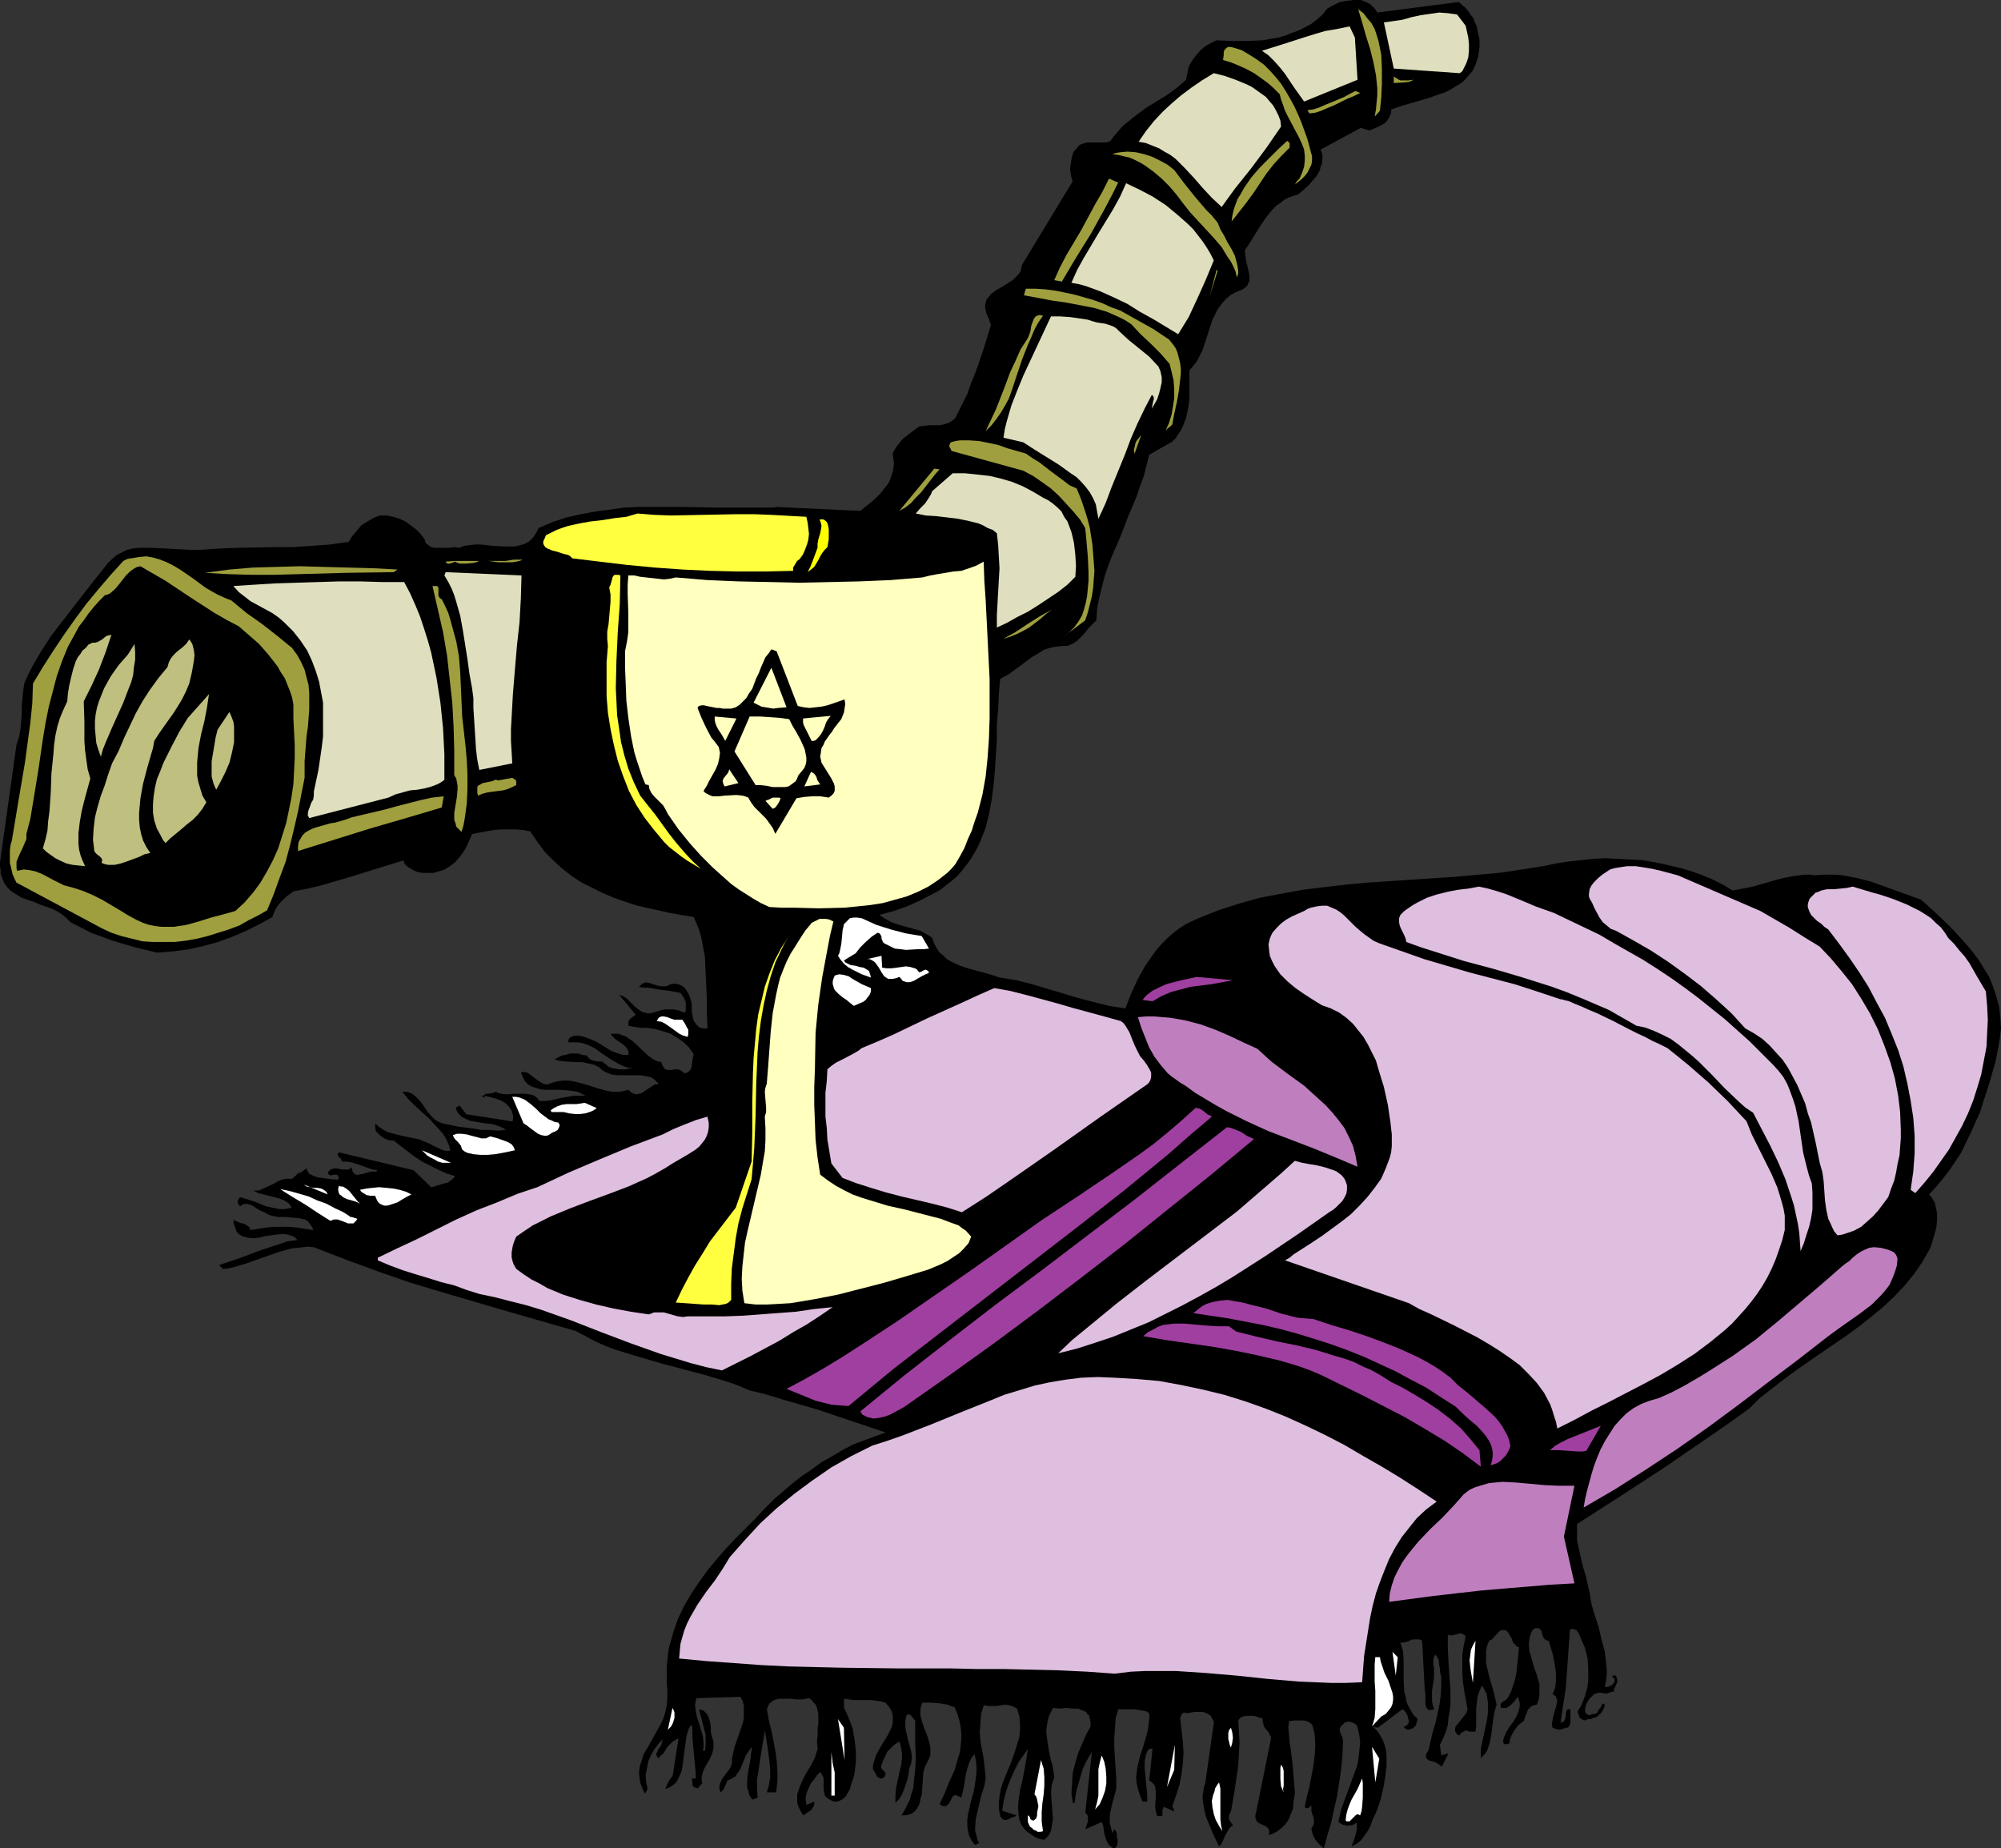 <?xml version="1.0" encoding="UTF-8" standalone="no"?>
<svg
   version="1.0"
   width="129.766mm"
   height="119.874mm"
   id="svg94"
   sodipodi:docname="Religious Objects 1.wmf"
   xmlns:inkscape="http://www.inkscape.org/namespaces/inkscape"
   xmlns:sodipodi="http://sodipodi.sourceforge.net/DTD/sodipodi-0.dtd"
   xmlns="http://www.w3.org/2000/svg"
   xmlns:svg="http://www.w3.org/2000/svg">
  <rect width="100%" height="100%" fill="#333333" stroke="none"/>
  <sodipodi:namedview
     id="namedview94"
     pagecolor="#ffffff"
     bordercolor="#000000"
     borderopacity="0.25"
     inkscape:showpageshadow="2"
     inkscape:pageopacity="0.0"
     inkscape:pagecheckerboard="0"
     inkscape:deskcolor="#d1d1d1"
     inkscape:document-units="mm" />
  <defs
     id="defs1">
    <pattern
       id="WMFhbasepattern"
       patternUnits="userSpaceOnUse"
       width="6"
       height="6"
       x="0"
       y="0" />
  </defs>
  <path
     style="fill:#000000;fill-opacity:1;fill-rule:evenodd;stroke:none"
     d="m 337.582,3.07 20.038,-2.585 0.808,0.808 0.808,0.646 0.646,0.808 0.646,0.969 0.646,0.808 0.323,0.969 0.485,0.969 0.162,1.131 0.485,1.939 v 2.101 l -0.323,2.262 -0.646,1.939 -0.646,1.454 -0.97,1.131 -0.97,1.131 -1.131,0.969 -1.131,0.646 -1.293,0.808 -1.293,0.646 -1.454,0.485 -2.747,0.969 -6.141,1.777 -2.909,0.969 v 0.969 l -0.485,0.969 -0.485,0.808 -0.646,0.646 -0.808,0.485 -0.97,0.485 -1.939,0.808 -2.101,-0.646 -9.858,5.332 0.323,0.808 0.162,0.969 -0.162,1.777 -0.323,0.646 -0.162,0.808 -0.808,1.454 -1.131,1.293 -0.97,1.131 -1.293,1.131 -1.131,0.969 -1.131,0.323 -1.293,0.485 -0.97,0.485 -0.97,0.808 -0.97,0.646 -0.97,0.969 -1.454,1.777 -1.454,2.101 -1.293,2.101 -1.293,2.101 -1.293,1.939 0.162,1.293 0.162,1.293 0.646,2.585 0.162,1.131 v 0.646 0.646 l -0.323,0.485 -0.162,0.485 -0.485,0.485 -0.646,0.485 -1.616,0.646 -1.454,0.808 -1.131,0.969 -0.97,1.131 -0.97,1.293 -0.646,1.293 -0.646,1.293 -0.485,1.454 -0.97,3.07 -0.97,2.908 -0.646,1.293 -0.646,1.293 -0.97,1.293 -0.97,1.131 v 4.686 2.424 l -0.323,2.262 -0.485,2.262 -0.808,2.101 -0.485,0.969 -0.646,0.969 -0.646,0.969 -0.808,0.808 -5.656,3.232 -0.646,2.585 -0.646,2.585 -0.97,2.585 -0.808,2.424 -2.101,5.009 -1.939,5.009 -2.101,4.847 -0.97,2.585 -0.808,2.424 -0.646,2.585 -0.646,2.585 -0.485,2.585 -0.162,2.747 -1.778,1.777 -1.454,1.777 -1.616,1.616 -1.131,0.646 -1.131,0.485 h -1.293 l -1.293,0.162 -1.131,0.162 -1.131,0.323 -0.97,0.323 -0.97,0.646 -1.939,1.131 -1.939,1.454 -3.717,2.747 -2.101,1.131 -0.323,3.716 -0.162,3.716 -0.323,3.716 v 1.939 1.777 l -0.485,7.594 -0.323,3.555 -0.485,3.716 -0.646,3.393 -0.808,3.393 -0.646,1.616 -0.646,1.616 -0.646,1.454 -0.808,1.454 -0.97,1.616 -0.97,1.293 -1.131,1.454 -1.131,1.293 -1.293,1.131 -1.454,1.131 -1.454,1.131 -1.778,0.969 -3.07,1.616 -3.232,1.454 -3.232,1.131 -1.778,0.485 -1.778,0.485 0.646,0.485 0.808,0.485 1.454,0.808 1.778,0.646 1.778,0.485 1.778,0.485 1.778,0.485 1.454,0.808 0.808,0.485 0.646,0.485 0.485,1.454 0.646,1.131 0.646,0.969 0.97,0.808 0.808,0.808 1.131,0.646 0.97,0.485 1.131,0.485 2.424,0.808 2.424,0.646 2.424,0.646 2.424,0.808 4.04,0.646 3.878,0.969 3.717,1.131 3.878,1.131 3.717,1.131 3.717,0.969 3.878,0.969 4.04,0.646 1.293,-3.393 1.616,-3.555 1.778,-3.232 0.97,-1.454 1.131,-1.616 0.97,-1.293 1.293,-1.454 1.293,-1.293 1.293,-1.131 1.454,-1.131 1.454,-0.969 1.616,-0.808 1.778,-0.808 2.424,-0.969 2.424,-0.969 5.01,-1.616 5.171,-1.454 5.171,-0.969 5.171,-0.969 5.333,-0.646 5.494,-0.646 5.333,-0.485 21.816,-1.454 5.333,-0.485 5.333,-0.485 5.333,-0.808 5.171,-0.808 3.07,-0.646 3.07,-0.485 3.07,-0.323 2.909,-0.323 3.07,-0.162 3.07,0.162 3.07,0.162 2.909,0.162 2.909,0.485 3.07,0.646 2.747,0.646 2.909,0.808 2.747,0.969 2.747,1.131 2.586,1.293 2.424,1.454 2.586,-0.485 2.424,-0.485 5.01,-1.454 2.424,-0.646 2.586,-0.485 2.586,-0.323 h 1.293 l 1.293,0.162 1.778,-0.162 h 1.616 1.778 l 1.616,0.162 3.394,0.646 3.232,0.808 3.232,1.131 3.07,1.131 6.302,2.262 3.555,3.232 3.717,3.555 1.778,1.939 1.778,1.939 1.616,1.939 1.616,2.101 1.293,2.101 1.293,2.101 0.97,2.424 0.808,2.424 0.646,2.424 0.323,2.585 0.162,2.747 -0.323,2.747 -0.97,5.171 -1.454,5.171 -1.616,5.009 -0.808,2.585 -1.131,2.424 -1.131,2.585 -1.131,2.262 -1.131,2.424 -2.909,4.363 -1.616,2.101 -1.616,1.939 -1.778,1.939 0.646,0.808 0.485,0.808 0.323,0.646 0.162,0.808 0.323,1.616 v 1.777 l -0.162,1.616 -0.485,1.777 -0.97,3.232 -1.939,3.393 -2.101,3.07 -2.262,2.747 -2.586,2.747 -2.747,2.585 -2.747,2.262 -3.07,2.424 -3.07,2.262 -6.141,4.201 -6.302,4.363 -3.07,2.262 -2.909,2.262 -2.909,2.262 -2.586,2.585 -5.171,3.716 -5.171,3.555 -10.342,7.109 -10.666,6.948 -10.827,6.948 v 2.101 1.939 l 0.485,2.262 0.485,2.101 0.485,2.101 0.646,2.101 0.485,2.101 0.485,2.101 0.485,2.908 0.808,2.747 0.97,2.908 0.646,2.908 0.808,2.908 0.323,2.908 0.162,1.454 v 1.454 l -0.162,1.454 -0.323,1.454 h 0.323 0.485 l 0.323,-0.162 0.485,-0.162 0.323,-0.323 0.323,-0.323 0.162,-0.485 v -0.485 l -0.646,-0.646 0.162,-0.162 h 0.323 0.485 l 0.162,0.485 0.162,0.646 v 0.323 l -0.162,0.485 -0.323,0.808 -0.323,0.485 v 0.646 l -0.808,0.162 -0.808,0.323 h -0.646 l -0.808,-0.162 h -0.646 l -0.646,0.162 -0.485,0.162 -0.485,0.485 -0.808,0.808 -0.646,1.131 -0.323,1.131 v 0.485 l 0.162,0.646 0.323,0.162 0.323,0.323 h 0.323 l 0.323,-0.162 0.808,-0.162 0.646,-0.162 0.323,-0.646 0.485,-0.646 0.323,-0.485 0.323,-0.646 0.485,0.323 -0.162,0.808 -0.323,0.646 -0.485,0.646 -0.485,0.485 -0.646,0.485 -0.646,0.162 -0.646,0.323 h -0.808 l -0.646,0.323 -0.485,-0.162 -0.323,-0.162 -0.485,-0.323 -0.162,-0.485 -0.162,-0.485 -0.162,-0.485 0.162,-0.485 0.646,-0.969 0.485,-1.131 0.485,-1.293 0.323,-1.131 0.323,-1.293 0.162,-1.454 v -2.585 l -0.162,-2.747 -0.323,-1.293 -0.323,-1.293 -0.485,-1.131 -0.485,-1.131 -0.485,-1.131 -0.646,-0.969 -0.485,-0.162 -0.485,-0.162 h -0.323 l -0.162,0.162 -0.162,0.162 v 0.323 l -0.97,13.734 -1.293,8.564 h 0.323 0.162 l 0.485,-0.485 0.162,-0.485 0.162,-0.646 v -0.646 l 0.162,-0.646 0.323,-0.323 h 0.323 0.323 v 0.485 0.646 1.454 0.808 l -0.162,0.485 -0.323,0.485 -0.162,0.162 h -0.485 l -0.808,0.323 -0.808,0.162 -0.808,-0.162 -0.808,-0.323 -0.162,-0.485 v -0.646 l 0.162,-0.969 0.323,-1.293 0.323,-1.131 0.323,-1.131 0.162,-0.969 -0.162,-0.485 -0.162,-0.485 -0.323,-0.323 -0.485,-0.323 0.646,-1.616 0.162,-1.616 v -1.616 l -0.162,-1.616 -0.323,-1.777 -0.323,-1.616 -0.97,-3.232 h -0.323 l -0.323,-0.162 -0.485,-0.323 -0.323,-0.646 -0.162,-0.646 -0.162,-0.646 -0.485,-0.485 -0.162,-0.162 h -0.485 -0.323 l -0.646,0.323 -0.485,0.969 -0.323,1.131 -0.162,1.131 v 0.969 l 0.162,1.293 0.323,0.969 0.646,2.424 0.808,2.262 0.323,1.131 0.323,1.131 v 1.293 1.131 l -0.162,1.293 -0.485,1.293 -0.808,0.162 -0.646,0.323 -0.485,0.485 -0.323,0.485 -0.485,1.293 -0.485,1.293 -1.293,0.969 -0.97,1.293 -0.485,0.808 -0.323,0.646 -0.323,0.808 v 0.808 l -0.485,0.323 h -0.323 -0.485 l -0.323,-0.323 v -0.646 l 0.162,-0.646 0.646,-1.454 0.808,-1.293 0.97,-1.293 0.808,-1.454 0.485,-1.293 0.162,-0.808 v -0.808 l -0.162,-0.808 -0.323,-0.808 -0.808,1.131 -0.97,0.969 -0.485,0.323 -0.485,0.323 h -0.646 -0.646 l -0.162,-0.485 v -0.323 l 0.162,-0.323 0.323,-0.323 0.808,-0.485 0.323,-0.323 0.323,-0.485 0.646,-1.293 0.485,-1.454 0.485,-1.454 0.323,-1.616 0.323,-3.07 0.323,-3.232 -0.485,-0.162 -0.323,-0.323 -0.646,-0.646 -0.323,-0.969 -0.485,-0.808 -0.323,-0.646 -0.485,-0.485 -0.323,-0.162 h -0.485 -0.485 l -0.485,0.323 -2.101,2.262 -0.162,-0.323 -0.485,0.969 -0.323,0.969 -0.162,0.969 v 0.969 1.939 l 0.485,2.101 0.485,1.939 0.646,2.101 0.485,1.939 0.485,2.101 -0.485,1.616 -0.323,1.777 -0.485,3.878 -0.323,1.777 -0.485,1.616 -0.323,0.808 -0.485,0.646 -0.485,0.485 -0.485,0.485 v -1.131 -1.131 l 0.485,-2.262 0.485,-2.262 0.485,-2.262 0.323,-2.262 v -1.131 -1.131 l -0.162,-0.969 -0.162,-1.131 -0.485,-0.969 -0.646,-1.131 -0.646,1.293 -0.485,1.454 -0.162,1.454 -0.162,1.454 v 3.07 1.293 l -0.162,1.293 h -0.485 -0.485 -0.485 l -0.485,-0.162 -0.485,-0.162 -0.485,0.323 -0.646,0.323 -0.162,0.323 -0.323,0.323 -0.485,-0.323 -0.323,-0.485 -0.162,-0.323 v -0.323 -0.323 l 0.162,-0.485 0.646,-0.808 0.646,-0.808 0.646,-0.808 0.646,-0.808 0.162,-0.485 0.162,-0.485 -0.808,-4.363 -0.323,-2.262 -0.162,-2.262 v -2.262 -2.262 l 0.323,-2.101 0.485,-2.262 -0.162,-0.323 -0.323,-0.162 -0.485,-0.323 h -0.485 l -0.646,0.162 -1.131,0.323 h -0.646 l -0.485,-0.162 v 3.232 l 0.162,3.393 0.485,6.948 v 3.393 l -0.162,1.616 -0.323,1.777 -0.162,1.777 -0.485,1.616 -0.646,1.616 -0.808,1.616 0.323,2.585 1.778,-0.485 -1.616,3.232 -0.646,-0.485 -0.808,-0.485 -0.808,-0.323 -0.808,-0.162 -0.646,-0.485 -0.162,-0.162 v -0.323 -0.323 -0.323 l 0.323,-0.485 0.323,-0.646 0.485,-2.101 0.485,-2.101 0.646,-2.101 0.485,-2.101 0.485,-2.262 0.323,-2.262 0.162,-2.424 v -2.424 l -0.323,-1.293 v -0.808 l -0.162,-0.646 -0.162,-1.454 -0.323,-0.646 -0.485,-0.646 -0.323,0.646 -0.162,0.485 v 1.131 l 0.162,1.131 v 1.293 0.969 l -0.162,1.131 -0.323,2.101 v 1.131 1.293 l 0.162,0.969 0.323,1.131 -0.485,0.162 h -0.485 -0.323 l -0.323,-0.162 -0.162,-0.323 -0.162,-0.323 -0.162,-0.646 v -1.777 -0.808 l -0.162,-0.808 -0.646,-12.118 -0.646,-0.323 h -0.808 -0.646 l -0.646,0.162 -0.646,0.323 -0.646,0.162 -0.646,0.162 h -0.646 l 0.323,0.969 0.323,1.131 0.162,2.424 v 2.424 2.585 l 0.162,2.585 0.323,1.131 0.162,1.131 0.485,1.131 0.646,1.131 0.646,1.131 0.97,0.808 -0.162,0.969 -0.323,0.808 -0.646,0.646 -0.97,0.323 h -0.323 l -0.323,-0.162 -0.323,-0.162 -0.323,-0.323 0.323,-0.162 0.323,-0.162 0.485,-0.485 0.162,-0.646 -0.162,-0.485 -0.162,-0.808 -0.323,-0.646 -0.485,-0.646 -0.485,-0.323 -5.979,4.524 -1.131,-0.162 0.97,0.969 0.646,0.969 0.646,1.131 0.485,1.293 0.323,1.131 0.162,1.293 v 1.454 1.293 l -0.323,2.747 -0.485,2.747 -0.646,2.747 -0.808,2.424 -0.485,1.131 -0.646,1.293 -0.485,1.454 -0.646,1.293 -0.808,1.131 -0.808,1.131 -1.131,0.969 -1.293,0.646 0.485,-1.293 0.485,-1.454 0.323,-1.454 v -0.808 -0.808 l -1.131,0.646 h -0.646 l -0.485,0.162 -0.646,-0.162 -0.646,-0.162 -0.485,-0.323 -0.485,-0.323 0.323,-1.454 0.323,-1.454 0.97,-2.747 0.97,-2.585 0.97,-2.747 0.97,-2.585 0.323,-1.454 0.162,-1.454 0.162,-1.454 0.162,-1.454 -0.162,-1.616 -0.323,-1.616 -0.162,-0.485 -0.162,-0.646 -0.485,-0.323 -0.646,-0.323 -0.646,-0.162 h -0.485 l -0.646,0.162 -0.485,0.485 -0.323,0.162 -0.162,0.323 -0.323,0.485 v 0.485 l 0.162,0.646 0.485,1.131 0.162,0.646 v 0.646 l -0.162,3.232 -0.323,3.393 -0.485,3.232 -0.485,3.232 -0.808,3.393 -0.646,3.07 -0.97,3.232 -0.808,3.07 -1.131,-0.969 -0.97,-1.131 -0.646,-1.293 -0.162,-0.646 -0.162,-0.808 0.485,-0.808 0.162,-0.646 v -0.808 l -0.162,-0.646 -0.323,-0.808 -0.162,-0.646 v -0.646 -0.808 l -0.323,0.485 -0.485,0.323 h -0.162 -0.323 -0.162 l -0.162,-0.323 0.485,-2.424 0.646,-2.424 0.97,-5.171 0.323,-2.585 0.162,-2.585 -0.162,-2.585 -0.323,-1.293 -0.323,-1.131 -0.646,-0.485 -0.646,-0.323 -0.808,-0.162 h -0.646 -1.454 l -1.454,0.162 -0.162,1.616 0.162,1.777 0.162,1.939 0.323,1.939 0.485,4.201 0.323,4.201 0.162,1.939 -0.323,1.939 -0.162,1.939 -0.646,1.616 -0.323,0.808 -0.485,0.808 -0.485,0.646 -0.646,0.646 -0.808,0.646 -0.646,0.485 -0.97,0.485 -0.97,0.323 0.162,-0.646 v -0.485 l -0.162,-0.323 -0.162,-0.323 -0.646,-0.485 -0.808,-0.323 -0.646,-0.323 -0.646,-0.485 -0.162,-0.485 -0.162,-0.323 v -0.646 l 0.162,-0.646 3.717,-18.42 -0.323,-0.646 -0.323,-0.646 -0.808,-0.969 -0.323,-0.485 -0.162,-0.646 -0.162,-0.646 v -0.646 l -0.646,-0.162 -0.808,-0.323 -0.808,-0.162 h -0.97 -0.808 l -0.808,0.162 -0.646,0.323 -0.485,0.646 0.162,2.747 0.162,2.747 -0.162,2.747 -0.162,2.747 -0.808,5.655 -0.97,5.655 -0.323,0.485 -0.162,0.485 v 0.485 0.485 l 0.485,0.808 0.485,0.646 -0.646,0.485 -0.485,0.646 -0.808,1.454 -0.646,1.454 -0.323,0.646 -0.485,0.485 -0.808,-1.616 -0.808,-1.777 -0.808,-1.939 -0.808,-1.939 -0.485,-2.101 -0.323,-2.101 v -0.969 l 0.162,-0.969 0.162,-1.131 0.323,-0.969 2.101,-14.865 -0.162,-0.485 -0.323,-0.646 -0.162,-0.323 -0.323,-0.323 -0.808,-0.485 -0.97,-0.323 h -0.97 -0.97 l -2.101,0.323 -0.323,-0.162 h -0.323 l -0.162,0.162 -0.162,0.162 -0.323,0.485 -0.162,0.646 0.323,2.908 0.323,2.747 0.162,2.747 -0.162,2.585 -0.323,2.585 -0.485,2.585 -0.808,2.585 -0.97,2.747 0.323,0.646 0.162,0.646 -2.586,-1.131 -0.162,0.323 -0.162,0.485 v 0.969 0.323 l -0.162,0.162 h -0.646 -0.485 l -0.323,-1.131 -0.162,-1.131 0.162,-2.585 v -1.131 l -0.162,-1.131 -0.162,-0.485 -0.323,-0.323 -0.485,-0.485 -0.485,-0.323 0.808,-7.756 h -0.808 l -0.485,0.646 -0.323,0.808 -0.323,1.616 v 1.616 l 0.162,1.777 0.323,3.232 0.162,1.616 v 1.616 h -1.131 l -0.646,-1.454 -0.485,-1.616 -0.323,-1.293 -0.162,-1.454 0.162,-1.293 0.162,-1.293 0.646,-2.747 0.808,-2.424 0.808,-2.747 0.323,-1.293 0.162,-1.293 0.162,-1.454 v -1.293 l -0.808,-0.485 -0.97,-0.162 -1.778,-0.323 h -4.04 l -0.646,2.262 -0.162,2.424 -0.162,2.424 v 2.424 l 0.323,5.009 0.162,2.585 v 2.424 l -0.808,2.908 -0.323,1.293 -0.323,1.454 -0.162,1.293 v 1.293 l 0.323,1.293 0.323,1.293 0.485,-0.969 0.162,0.162 0.323,0.485 0.162,0.646 v 0.646 l 0.162,0.646 v 0.808 l -0.162,0.646 -0.485,0.646 h -0.485 l -0.323,-0.323 -0.646,-0.485 -0.485,-0.808 -0.323,-0.808 -0.323,-1.131 -0.323,-2.101 -0.323,-0.808 -4.04,1.777 0.323,-0.969 0.323,-0.969 v -0.485 -0.646 l -0.162,-0.485 -0.485,-0.485 1.616,-14.865 -0.808,1.293 -0.808,1.454 -0.646,1.454 -0.485,1.616 -0.97,3.393 -0.323,1.616 -0.162,1.616 h -0.485 l -0.323,-2.424 0.162,-2.424 0.162,-2.585 0.646,-2.424 0.646,-2.262 0.97,-2.262 0.97,-2.262 1.131,-2.101 v -0.969 l -0.162,-0.808 -0.162,-0.808 -0.485,-0.485 -0.323,-0.485 -0.646,-0.323 -0.646,-0.162 -0.485,-0.323 h -1.454 l -1.616,-0.162 -1.616,0.162 -1.616,-0.162 -0.485,0.969 -0.485,0.969 -0.323,1.131 -0.162,0.969 -0.162,1.131 v 1.131 l 0.323,2.262 0.323,2.101 0.485,2.262 0.323,0.969 0.162,0.969 0.323,2.101 -0.323,0.969 -0.323,0.969 -0.162,2.101 0.162,2.101 0.162,2.101 0.162,2.101 -0.162,0.808 -0.162,0.969 -0.162,0.969 -0.323,0.808 -0.485,0.646 -0.808,0.808 -1.131,-0.162 -1.131,-0.485 -0.97,-0.646 -0.97,-0.646 -0.808,-0.808 -0.646,-0.969 -0.485,-1.131 -0.162,-1.131 -0.162,-2.101 0.162,-1.939 0.323,-2.101 0.485,-1.939 0.808,-4.201 0.323,-1.939 0.323,-2.101 -1.131,1.616 -1.131,1.616 -0.97,1.939 -0.808,1.777 -0.808,1.939 -0.646,2.101 -0.485,1.939 -0.323,2.262 3.555,1.131 -0.485,0.323 -0.646,0.162 -0.97,0.485 -0.485,0.162 h -0.485 l -0.485,-0.323 -0.485,-0.646 -0.323,-1.777 v -1.616 l 0.162,-1.616 0.323,-1.616 0.485,-1.616 0.646,-1.616 1.293,-3.07 1.131,-3.232 0.485,-1.616 0.485,-1.616 0.162,-1.616 v -1.777 l -0.162,-1.616 -0.485,-1.777 -0.323,-0.323 -0.646,-0.323 -0.97,-0.323 -0.97,-0.162 -1.131,0.162 -1.131,0.162 h -1.131 -0.97 l -0.97,-0.162 -0.646,2.101 -0.162,2.262 -0.162,2.262 0.162,2.101 0.808,4.524 0.485,4.524 -0.323,1.939 -0.646,1.939 -0.485,1.939 -0.485,2.101 -0.485,2.101 -0.162,1.939 v 1.131 l 0.323,0.969 0.162,0.969 0.485,0.969 -0.97,0.485 -0.808,-0.969 -0.646,-1.293 -0.323,-1.293 -0.162,-1.293 v -1.293 l 0.162,-1.293 0.646,-2.908 0.808,-2.908 0.485,-3.07 0.162,-1.454 v -1.454 l -0.162,-1.616 -0.323,-1.454 -0.808,0.969 -0.485,1.131 -0.485,1.454 -0.323,1.293 -0.485,3.07 -0.323,1.454 -0.323,1.293 -0.646,-0.323 -0.485,-0.162 -0.323,-0.162 -0.323,0.162 -0.323,0.162 -0.162,0.323 -0.323,0.646 -0.485,0.808 -0.485,0.485 -0.323,0.162 h -0.485 l -0.485,-0.162 -0.485,-0.323 1.293,-2.747 1.131,-2.908 1.293,-2.747 0.808,-2.908 0.485,-1.454 0.162,-1.616 0.162,-1.454 v -1.454 l -0.162,-1.616 -0.323,-1.616 -0.485,-1.616 -0.646,-1.616 -0.97,-0.323 -0.808,-0.323 -1.939,-0.323 -2.101,-0.162 h -2.101 l -0.323,0.808 -0.162,0.808 v 0.808 0.808 l 0.485,1.777 0.646,1.777 0.646,1.616 0.485,1.777 0.162,0.969 v 0.808 0.969 l -0.323,0.808 -0.485,0.969 -0.485,0.969 -0.323,0.969 -0.162,1.131 -0.162,2.424 -0.162,2.262 -0.323,1.131 -0.162,0.969 -0.323,0.808 -0.485,0.808 -0.646,0.646 -0.808,0.485 -1.131,0.323 h -1.131 l 0.808,-1.293 0.646,-1.293 0.646,-1.293 0.323,-1.293 0.485,-1.454 0.162,-1.616 0.323,-2.908 0.162,-3.07 -0.162,-3.232 v -1.454 -1.454 -2.908 l -0.485,-0.485 -0.162,-0.323 -0.323,-0.323 -0.162,-0.162 -0.323,-0.162 h -0.323 l -0.323,0.162 -0.162,0.646 -0.162,0.808 v 1.616 l 0.323,1.454 0.323,1.454 0.808,2.908 0.162,1.454 -0.162,1.454 -0.485,1.293 -0.162,1.293 -0.323,1.454 -0.808,2.424 -0.485,1.131 -0.646,1.131 -0.97,0.969 v -0.808 -0.969 l 0.162,-1.777 0.808,-3.878 0.485,-1.939 0.162,-1.777 v -0.969 l -0.162,-0.969 -0.162,-0.969 -0.323,-0.969 -0.808,0.485 -0.808,0.646 -0.646,0.646 -0.646,0.646 -0.808,1.616 -0.646,1.616 -0.162,0.485 0.162,0.485 0.485,0.485 0.323,0.323 0.162,0.323 v 0.323 l -0.162,0.323 -0.162,0.323 -0.485,0.323 h -0.485 l -0.323,-0.162 -0.485,-0.323 -0.485,-0.969 -0.323,-0.485 -0.162,-0.323 v -1.131 l 0.323,-0.969 0.323,-1.131 0.485,-0.969 1.131,-1.939 1.293,-2.101 0.485,-0.969 0.485,-0.969 0.323,-1.131 v -0.969 -0.969 l -0.323,-1.131 -0.646,-0.969 -0.808,-0.969 -1.131,-0.323 -1.131,-0.162 -1.293,-0.162 h -1.454 -2.747 l -1.293,-0.162 -1.131,-0.162 v 2.262 l 0.646,1.293 0.485,1.131 0.485,1.293 0.485,1.293 0.485,2.747 0.323,2.747 v 2.747 l -0.323,2.747 -0.323,1.293 -0.485,1.293 -0.323,1.293 -0.646,1.131 -0.485,0.808 -0.808,0.646 -0.646,0.323 -0.646,0.162 h -0.646 l -0.808,-0.323 -0.808,-0.485 -0.646,-0.646 -0.162,-0.808 -0.162,-0.808 v -0.646 -0.646 -0.808 -0.646 l -0.323,-0.646 -0.485,-0.808 -0.808,0.808 -0.646,0.969 -0.808,0.969 -0.485,0.969 -0.485,1.131 -0.323,1.131 v 1.131 l 0.162,0.969 1.939,-0.808 v 0.485 l -0.162,0.646 -0.323,0.485 -0.323,0.485 -0.485,0.323 -0.485,0.323 -0.97,0.646 -0.646,-1.131 -0.485,-0.969 -0.323,-0.969 v -0.969 -1.131 l 0.323,-0.969 0.323,-0.969 0.485,-1.131 0.97,-1.939 1.293,-2.101 0.97,-1.939 0.323,-1.131 0.323,-0.969 -0.162,-1.777 0.162,-1.616 v -1.777 l 0.162,-0.808 v -0.969 -1.616 l -0.162,-0.808 -0.162,-0.646 -0.323,-0.808 -0.485,-0.485 -0.485,-0.646 -0.646,-0.485 -0.808,0.162 -0.646,0.162 h -1.616 l -1.454,-0.162 h -1.616 -1.293 l -0.646,0.162 -0.485,0.162 -0.485,0.323 -0.646,0.485 -0.323,0.646 -0.323,0.808 0.485,2.747 0.646,2.585 0.485,2.424 0.485,2.585 0.323,2.424 0.162,2.585 v 2.424 l -0.323,2.585 h -2.262 l 0.485,-1.777 0.323,-1.939 v -1.777 l -0.162,-1.939 -0.485,-3.716 -0.646,-4.039 -0.323,1.939 -0.323,1.939 -0.323,1.939 -0.323,2.101 -0.323,2.101 -0.323,2.101 v 2.262 l 0.162,2.101 -1.293,0.485 -0.485,-0.646 -0.323,-0.646 -0.162,-0.808 -0.323,-0.808 v -1.616 l 0.162,-1.777 0.323,-1.777 0.323,-1.777 0.162,-1.616 0.162,-0.646 v -0.808 l -0.808,1.131 -0.646,0.969 -0.97,2.424 -0.485,1.131 -0.808,1.131 -0.323,0.485 -0.646,0.323 -0.485,0.323 -0.808,0.323 -0.646,1.616 -0.485,0.808 -0.485,0.485 -0.162,-0.323 -0.162,-0.485 v -0.808 l 0.323,-0.969 0.485,-0.969 0.646,-0.808 1.293,-1.777 0.323,-0.969 v -0.969 l 0.162,-0.969 0.485,-2.101 1.454,-4.201 0.646,-1.939 0.162,-1.131 v -0.969 -0.969 -0.969 l -0.323,-1.131 -0.485,-0.969 -10.827,0.323 -0.162,0.808 -0.162,0.808 0.162,1.454 0.323,1.616 0.485,1.454 0.485,1.616 0.485,1.616 0.162,1.777 v 0.808 l -0.162,0.969 h 0.485 l 0.162,-1.293 v -1.454 -1.293 l -0.323,-1.131 -0.646,-2.585 -0.646,-2.424 0.646,0.162 0.485,0.162 0.485,0.485 0.323,0.323 0.485,0.969 0.323,1.131 0.162,1.293 v 1.131 l 0.323,1.293 0.323,0.969 v 0.808 0.808 l -0.323,1.293 -0.485,1.131 -1.293,2.262 -0.485,1.131 -0.323,1.293 v 0.646 l 0.162,0.808 -1.131,1.293 -0.485,-0.162 -0.323,-0.162 -0.323,-0.162 -0.162,-0.323 v -0.808 l -0.162,-0.808 h 0.97 v -1.454 l -0.162,-1.616 -0.323,-3.393 -0.323,-3.555 v -1.777 l -0.162,-1.454 -0.646,0.808 -0.323,0.969 -0.323,1.131 -0.162,1.131 -0.323,2.424 -0.323,2.424 -0.323,2.262 -0.323,0.969 -0.485,0.969 -0.485,0.969 -0.646,0.646 -0.97,0.646 -1.131,0.485 0.323,-0.808 0.323,-0.808 0.485,-0.808 0.646,-0.808 1.454,-9.21 -0.646,0.323 -0.808,0.485 -0.646,0.646 -0.646,0.646 -0.97,1.616 -0.646,0.485 -0.485,0.646 -0.323,-0.162 -0.162,-0.323 -0.162,-0.485 0.323,-0.646 0.162,-0.485 0.485,-0.646 0.323,-0.485 0.162,-0.808 0.162,-0.646 -1.131,1.293 -0.97,1.293 -0.808,1.454 -0.646,1.454 -0.323,1.777 -0.323,1.616 0.162,1.777 0.323,1.616 -0.646,1.131 -0.485,-0.969 -0.323,-0.808 -0.323,-0.808 -0.162,-0.969 -0.162,-1.616 0.162,-1.454 0.485,-1.454 0.485,-1.616 0.808,-1.293 0.808,-1.454 1.616,-2.908 0.808,-1.454 0.808,-1.616 0.485,-1.616 0.323,-1.616 0.162,-1.777 v -1.939 l -0.162,-1.777 v -3.716 l 0.162,-1.777 0.162,-1.777 0.323,-1.777 0.485,-1.616 0.485,-1.777 1.131,-3.232 1.454,-3.07 1.778,-3.07 1.939,-2.908 2.101,-2.908 2.262,-2.747 2.262,-2.585 2.424,-2.585 4.848,-4.847 2.262,-2.424 2.262,-2.262 2.262,-1.939 2.262,-1.939 2.262,-1.777 2.424,-1.616 2.424,-1.777 2.586,-1.454 2.424,-1.454 2.747,-1.454 7.918,-2.908 -16.806,-5.655 -8.403,-2.424 -4.202,-1.293 -4.04,-0.969 -2.586,-1.131 -2.747,-0.969 -5.333,-1.616 -10.989,-2.908 -5.494,-1.616 -5.333,-1.616 -2.586,-0.969 -2.586,-1.131 -2.424,-1.293 -2.424,-1.293 -16.322,-4.686 -15.998,-4.686 -8.08,-2.424 -7.918,-2.747 -7.918,-2.908 -7.918,-3.07 -1.454,-0.162 -1.293,0.162 -1.616,0.162 -1.293,0.162 -2.909,0.808 -2.747,0.969 -2.747,0.969 -2.747,0.969 -2.747,0.808 -1.293,0.323 -1.454,0.162 -0.97,-0.969 2.424,-0.808 2.424,-0.808 4.686,-1.777 2.424,-0.808 2.424,-0.808 2.424,-0.808 2.424,-0.323 -0.808,-0.808 -0.97,-0.323 -1.131,-0.323 h -1.131 l -1.293,0.162 -1.293,0.162 -1.293,0.162 -1.131,0.323 -1.293,0.162 h -1.131 l -1.131,-0.162 -0.97,-0.323 -0.808,-0.485 -0.323,-0.323 -0.323,-0.485 -0.162,-0.646 -0.323,-0.646 -0.162,-0.646 v -0.969 l 0.323,0.485 0.646,0.162 0.646,0.323 0.808,0.162 0.646,0.323 0.485,0.323 0.485,0.485 v 0.485 l 2.101,-0.323 1.939,-0.323 1.778,-0.162 h 1.939 1.778 l 1.939,0.162 1.939,0.323 2.101,0.323 -0.323,-0.808 -0.485,-0.646 -0.485,-0.646 -0.646,-0.485 -0.808,-0.162 -0.646,-0.162 -1.778,-0.162 -1.778,-0.162 h -1.778 l -1.616,-0.323 -0.808,-0.323 -0.808,-0.485 -0.808,-0.323 -0.646,-0.323 -1.454,-0.969 -0.808,-0.323 -0.808,-0.162 -0.808,0.162 -0.646,0.485 -0.485,-0.646 -0.162,-0.485 0.162,-0.485 0.485,-0.646 1.616,0.485 1.616,0.485 1.616,0.646 1.616,0.646 1.454,0.323 1.616,0.323 h 1.454 l 0.808,-0.162 0.808,-0.162 -0.323,-0.646 -0.485,-0.485 -0.97,-0.646 -1.131,-0.485 -1.293,-0.323 -1.293,-0.323 -1.293,-0.323 -1.293,-0.323 -1.293,-0.646 h 1.293 l 1.131,-0.485 2.424,-1.131 1.131,-0.646 1.131,-0.485 1.131,-0.162 h 0.808 0.485 l 1.778,-1.616 v 0.323 l 1.778,-1.293 v 0.485 l 0.323,0.323 0.162,0.485 0.323,0.162 0.97,0.485 0.97,0.323 2.424,0.323 0.97,0.162 h 0.97 l 0.323,0.162 0.162,-0.162 0.323,-0.323 -0.323,-0.646 -0.162,-0.162 h -0.485 -0.323 l -0.808,0.162 -0.323,-0.162 -0.323,-0.323 0.162,-0.485 0.323,-0.323 0.162,-0.162 0.485,-0.162 0.808,-0.162 1.616,0.323 h 0.808 0.808 l 0.323,-0.323 0.323,-0.162 0.162,0.646 0.162,0.485 0.323,0.323 0.162,0.162 0.323,0.162 h 0.485 l 0.808,-0.162 0.808,-0.162 0.97,-0.323 0.97,-0.162 h 0.485 l 0.323,0.162 0.323,-0.485 -1.131,-0.162 -0.97,-0.323 -2.262,-0.808 -0.97,-0.323 -1.131,-0.323 -1.131,-0.162 h -1.131 v -0.323 l -0.162,-0.323 -0.485,-0.485 -0.162,-0.162 -0.162,-0.323 v -0.323 l 0.323,-0.323 18.261,4.363 4.363,4.201 1.616,-0.485 1.616,-0.485 0.808,-0.162 0.646,-0.485 0.646,-0.485 0.485,-0.646 -2.101,-0.646 -2.101,-0.969 -1.939,-0.969 -1.939,-0.969 -1.939,-1.293 -3.394,-2.585 -1.616,-1.293 h -0.808 l -0.646,-0.162 -0.808,-0.323 -0.485,-0.323 -0.646,-0.485 -0.485,-0.485 -0.485,-0.485 -0.162,-0.646 v -1.293 l 0.646,0.646 0.646,0.485 0.808,0.485 0.808,0.485 1.778,0.485 1.939,0.485 4.04,0.808 1.939,0.808 0.808,0.323 0.808,0.485 1.131,0.485 0.97,0.485 0.97,0.323 h 0.485 l 0.646,-0.162 -0.323,-1.131 -0.485,-1.131 -0.485,-0.969 -0.646,-0.969 -1.616,-1.777 -1.616,-1.777 -3.555,-3.232 -1.616,-1.616 -0.808,-0.969 -0.646,-0.808 h 0.97 l 0.646,0.162 0.808,0.323 0.646,0.485 1.131,1.131 0.97,1.293 0.97,1.454 1.131,1.293 0.485,0.485 0.646,0.485 0.646,0.323 0.808,0.323 3.878,0.808 3.878,0.485 1.778,0.323 h 1.939 l 1.939,0.162 2.101,-0.162 -0.646,-0.485 -0.808,-0.323 -0.808,-0.323 -0.97,-0.323 -1.778,-0.162 -1.939,-0.323 -1.778,-0.323 -0.808,-0.323 -0.646,-0.323 -0.646,-0.323 -0.646,-0.646 -0.485,-0.646 -0.323,-0.969 0.97,-0.485 1.616,2.101 11.312,1.777 0.162,-0.646 v -0.808 l -0.162,-0.485 -0.162,-0.646 -0.323,-0.485 -0.323,-0.485 -0.97,-0.969 -1.131,-0.646 -1.293,-0.485 -1.293,-0.323 -1.293,-0.323 v 0.323 h -0.162 -0.323 -0.162 l 0.162,-0.323 0.323,-0.162 0.485,-0.323 h 0.485 l 0.97,-0.162 0.646,-0.162 0.323,-0.162 0.646,0.323 0.646,0.162 1.454,0.162 1.454,-0.162 h 1.454 1.454 l 1.293,0.162 0.646,0.162 0.646,0.323 0.485,0.485 0.485,0.646 h 1.454 l 1.293,-0.162 1.454,-0.323 1.454,-0.323 2.747,-0.485 h 1.454 1.454 l -0.97,-0.485 -0.97,-0.485 -0.97,-0.162 -1.293,-0.162 -2.262,-0.162 h -2.424 -1.131 l -1.131,-0.162 -1.131,-0.323 -0.97,-0.323 -0.808,-0.485 -0.808,-0.808 -0.485,-0.969 -0.485,-1.131 0.323,-0.162 h 0.485 l 0.808,0.162 0.646,0.485 0.808,0.646 1.616,1.131 0.808,0.485 0.97,0.162 1.293,-0.485 1.293,-0.323 1.293,-0.162 h 1.293 l 1.131,0.162 1.293,0.323 2.424,0.646 2.424,0.808 2.424,0.646 1.293,0.162 h 1.293 l 1.131,-0.162 1.293,-0.323 0.485,0.485 0.485,0.323 0.485,0.162 0.485,0.162 0.485,-0.162 h 0.485 l 0.808,-0.485 1.939,-1.293 0.808,-0.485 0.97,-0.162 -1.131,-1.131 -0.808,-0.485 -0.646,-0.162 -0.808,-0.162 -0.97,-0.162 h -1.778 -1.778 -1.939 l -1.616,-0.162 -0.808,-0.323 -0.808,-0.323 -0.808,-0.485 -0.646,-0.646 -1.293,-0.646 -1.454,-0.323 -1.454,-0.323 h -1.293 l -2.909,-0.162 -1.293,-0.162 -1.293,-0.323 0.808,-0.485 0.97,-0.485 0.97,-0.162 0.97,-0.323 h 0.97 1.131 l 0.97,0.323 1.131,0.162 0.323,0.485 0.485,0.485 0.485,0.162 0.485,0.162 0.97,0.162 h 0.97 l 0.808,0.646 0.808,0.646 0.808,0.323 0.97,0.162 0.97,0.162 h 1.131 l 2.262,-0.323 h -1.131 l -0.97,-0.323 -0.808,-0.323 -0.97,-0.485 -1.939,-1.131 -1.939,-1.293 -1.778,-1.293 -0.97,-0.485 -1.131,-0.485 -0.97,-0.323 -1.131,-0.162 h -0.97 -1.293 v -0.485 l 0.162,-0.485 0.485,-0.323 0.646,-0.323 h 0.646 0.808 l 0.646,0.162 0.646,0.162 1.293,0.485 1.454,0.646 1.131,0.646 1.293,0.808 1.293,0.808 1.293,0.485 1.454,0.485 h 0.646 0.808 v -0.485 -0.485 l -0.485,-0.808 -0.646,-0.646 -0.646,-0.485 -0.808,-0.485 -0.646,-0.485 -0.646,-0.646 -0.485,-0.646 h 0.97 0.97 l 0.808,0.323 0.97,0.323 0.646,0.485 0.808,0.485 1.454,1.293 1.293,1.293 1.454,1.293 0.646,0.485 0.808,0.485 0.808,0.323 0.808,0.162 0.162,0.646 0.323,0.485 0.162,0.323 0.323,0.323 0.646,0.162 h 0.808 l 0.808,-0.162 h 0.97 l 0.646,0.323 0.485,0.323 0.162,0.323 0.808,-0.162 0.646,-0.485 0.323,-0.485 0.162,-0.646 0.162,-1.454 0.323,-1.454 -1.131,-1.616 -1.293,-1.293 -1.616,-1.131 -1.616,-0.969 -1.939,-0.646 -1.778,-0.485 -1.939,-0.323 h -1.778 l -2.909,-0.485 v -0.646 -0.485 l 0.485,-0.646 0.646,-0.485 0.323,-0.162 0.323,-0.323 v 0 l -4.04,-4.847 0.485,0.162 0.485,0.162 0.97,0.646 1.778,1.777 0.97,0.808 0.97,0.646 0.646,0.162 0.646,0.162 h 0.646 l 0.646,-0.162 1.131,-0.323 0.97,-0.323 0.97,-0.162 h 0.97 0.97 l 0.97,0.162 0.97,0.323 0.97,0.323 0.162,-0.646 v -0.646 -0.646 -0.646 l -0.485,-1.131 -0.808,-1.131 -2.586,-0.485 -1.293,-0.162 -1.293,-0.162 -2.747,-0.485 h -1.131 l -1.131,-0.162 0.485,-0.485 0.323,-0.323 0.485,-0.162 0.323,-0.162 0.97,0.162 0.97,0.323 0.97,0.323 0.97,0.162 h 0.646 0.485 l 0.485,-0.162 0.485,-0.323 1.131,-0.162 0.97,0.162 0.808,0.323 0.808,0.646 0.485,0.808 0.485,0.808 0.323,0.969 0.323,1.131 v 1.939 l 0.162,0.808 0.162,0.969 0.323,0.808 0.485,0.646 0.646,0.646 0.97,0.323 h 1.131 l -0.162,-3.393 v -3.555 l -0.162,-3.555 -0.162,-3.555 -0.162,-3.555 -0.646,-3.393 -0.323,-1.616 -0.485,-1.616 -0.646,-1.616 -0.646,-1.454 -5.656,-0.969 -5.818,-1.293 -2.747,-0.646 -2.909,-0.969 -2.747,-0.969 -2.586,-1.131 -2.586,-1.293 -2.586,-1.293 -2.424,-1.616 -2.262,-1.777 -2.101,-1.939 -2.101,-2.101 -1.778,-2.424 -1.778,-2.585 -1.616,-0.323 -1.778,-0.162 h -1.778 -1.939 l -1.778,0.162 -1.939,0.323 -1.778,0.323 -1.616,0.323 -0.646,1.454 -0.646,1.454 -0.808,1.454 -0.97,1.293 -1.131,1.293 -1.293,0.969 -1.293,0.808 -1.616,0.485 -1.131,0.323 h -1.293 -1.293 l -1.131,-0.162 -1.131,-0.485 -1.131,-0.646 -0.808,-0.646 -0.323,-0.485 -0.162,-0.646 -6.787,2.101 -6.787,2.101 -6.626,1.939 -3.394,0.808 -3.394,0.646 -1.778,1.293 -1.454,1.454 -0.646,0.808 -0.485,0.808 -0.485,0.969 -0.323,0.969 -3.232,1.777 -3.232,1.616 -3.394,1.454 -3.555,1.293 -3.555,0.969 -3.555,0.808 -3.717,0.485 -4.04,0.323 -5.333,-1.293 -5.494,-1.616 -2.586,-0.969 -2.747,-0.969 -2.424,-1.293 -2.586,-1.293 -0.97,-0.969 -1.131,-0.969 -1.293,-0.808 -1.293,-0.646 L 9.696,221.686 8.242,221.039 6.787,220.555 5.333,220.07 4.04,219.262 2.747,218.454 1.778,217.485 0.97,216.354 0.485,215.061 0.162,214.253 v -0.969 L 0,212.476 v -1.131 l 4.04,-28.761 0.646,-1.939 0.323,-1.939 0.162,-1.777 0.162,-1.777 v -1.939 l 0.162,-1.777 0.162,-1.939 0.323,-2.101 0.97,-2.101 0.97,-1.939 2.262,-3.878 2.424,-3.716 2.747,-3.555 5.494,-7.109 5.494,-6.948 1.131,-1.131 1.131,-0.969 1.293,-0.646 1.293,-0.646 1.454,-0.323 1.454,-0.162 h 1.454 1.454 l 3.232,0.162 3.07,0.162 3.07,0.162 h 1.454 1.454 l 4.686,-0.323 4.686,-0.162 8.888,-0.162 h 4.363 l 4.525,-0.323 4.525,-0.323 4.525,-0.646 0.646,-1.131 0.808,-0.969 0.808,-0.969 0.808,-0.969 0.97,-0.646 1.131,-0.646 1.131,-0.646 1.293,-0.485 h 1.778 l 1.616,0.323 1.454,0.485 1.454,0.646 1.293,0.969 1.293,0.969 1.131,1.131 0.97,1.293 0.162,0.646 0.323,0.485 0.485,0.323 0.323,0.323 0.97,0.323 h 1.131 2.586 l 1.293,-0.162 1.293,0.162 1.131,-0.485 1.293,-0.162 1.454,-0.162 h 1.293 l 2.909,0.323 2.909,0.162 h 1.293 1.293 l 1.293,-0.323 1.131,-0.323 1.131,-0.646 0.808,-0.808 0.808,-1.131 0.323,-0.646 0.323,-0.646 3.394,-1.454 3.394,-1.131 3.555,-0.808 3.555,-0.646 3.555,-0.485 3.555,-0.485 3.555,-0.162 h 3.717 7.272 l 7.434,0.162 h 7.434 3.717 3.878 v -0.162 l 20.846,0.969 3.394,-2.747 1.454,-1.454 1.293,-1.616 0.646,-0.808 0.485,-0.969 0.323,-0.969 0.323,-0.969 0.162,-0.969 0.162,-1.131 -0.162,-1.131 -0.162,-1.293 0.485,-0.969 0.646,-0.969 0.646,-0.808 0.808,-0.969 1.939,-1.454 1.939,-1.454 1.131,-0.162 1.454,-0.162 h 2.586 l 1.293,-0.323 0.97,-0.323 0.485,-0.323 0.485,-0.323 0.485,-0.485 0.323,-0.646 1.293,-2.585 1.293,-2.585 0.97,-2.747 1.131,-2.747 1.939,-5.655 1.778,-5.817 -0.485,-1.454 -0.646,-1.454 -0.162,-0.808 -0.162,-0.808 0.162,-0.808 0.162,-0.808 0.646,-0.808 0.485,-0.646 1.293,-0.969 1.454,-0.808 1.293,-0.808 1.293,-0.808 0.97,-0.969 0.485,-0.485 0.485,-0.646 0.162,-0.808 0.162,-0.808 12.443,-20.52 -0.323,-0.969 -0.162,-0.969 -0.162,-1.131 0.162,-1.131 0.162,-0.969 0.162,-0.969 0.323,-0.969 0.485,-0.646 0.485,-0.485 0.323,-0.485 0.485,-0.323 0.485,-0.162 1.131,-0.323 h 3.555 1.131 l 0.97,-0.323 0.97,-1.293 0.97,-1.131 0.97,-1.131 1.131,-0.969 2.424,-1.939 2.424,-1.777 5.01,-3.07 2.424,-1.777 2.262,-1.939 0.323,-1.616 0.323,-1.616 0.808,-1.454 0.97,-1.293 1.131,-1.293 1.131,-0.969 1.454,-0.808 1.293,-0.646 3.717,0.162 h 3.878 l 3.717,-0.162 3.717,-0.646 1.778,-0.485 1.616,-0.646 1.778,-0.646 1.616,-0.808 1.454,-0.808 1.454,-1.131 1.293,-1.131 1.131,-1.454 1.454,-0.808 1.616,-0.808 1.778,-0.323 L 331.926,0 h 0.808 0.808 l 0.808,0.323 0.808,0.323 0.646,0.323 0.646,0.646 0.646,0.646 z"
     id="path1" />
  <path
     style="fill:#9f9f3f;fill-opacity:1;fill-rule:evenodd;stroke:none"
     d="m 338.228,27.145 -1.293,1.454 0.323,-1.777 0.162,-1.777 0.162,-1.616 V 21.652 l -0.162,-1.616 -0.162,-1.616 -0.646,-3.232 -0.808,-3.232 -0.97,-3.07 -0.97,-3.393 -0.97,-3.232 1.293,0.969 0.97,1.293 0.97,1.131 0.808,1.454 0.485,1.454 0.485,1.616 0.323,1.616 0.323,1.616 0.162,3.555 v 3.555 l -0.162,3.393 z"
     id="path2" />
  <path
     style="fill:#dfdfbf;fill-opacity:1;fill-rule:evenodd;stroke:none"
     d="m 359.236,6.302 0.323,1.454 0.323,1.454 0.162,1.616 v 1.616 l -0.162,1.616 -0.485,1.454 -0.646,1.293 -0.323,0.646 -0.646,0.485 -16.16,-1.131 -2.424,-11.31 2.262,-0.323 2.262,-0.323 2.262,-0.646 2.262,-0.485 2.262,-0.323 2.262,-0.323 2.101,0.162 2.262,0.323 z"
     id="path3" />
  <path
     style="fill:#dfdfbf;fill-opacity:1;fill-rule:evenodd;stroke:none"
     d="m 332.088,9.21 0.646,10.341 -13.09,5.332 -2.424,-3.393 -2.262,-3.393 -1.293,-1.616 -1.293,-1.454 -1.454,-1.454 -1.616,-1.131 2.586,-0.808 2.586,-0.808 5.01,-1.616 2.586,-0.808 2.747,-0.808 2.909,-0.485 3.07,-0.646 z"
     id="path4" />
  <path
     style="fill:#9f9f3f;fill-opacity:1;fill-rule:evenodd;stroke:none"
     d="m 321.584,38.294 v 1.131 l -0.162,0.969 -0.485,0.969 -0.485,0.969 -0.646,0.808 -0.808,0.808 -0.808,0.646 -0.808,0.646 0.485,-0.808 0.646,-0.646 0.646,-1.454 0.485,-1.454 0.162,-1.454 v -1.293 l -0.162,-1.454 -0.485,-1.293 -0.646,-1.454 -1.454,-2.747 -1.454,-2.747 -0.646,-1.293 -0.485,-1.454 -0.485,-1.293 -0.323,-1.293 -1.454,-1.454 -1.454,-1.293 -1.778,-1.293 -1.616,-1.131 -1.778,-0.969 -1.778,-0.808 -1.939,-0.808 -2.101,-0.646 0.162,-1.131 V 12.926 l 0.162,-0.646 0.323,-0.323 0.323,-0.323 0.646,-0.162 0.808,0.162 2.101,0.646 1.939,1.131 1.778,1.131 1.778,1.293 1.454,1.454 1.454,1.616 1.293,1.616 1.131,1.777 1.131,1.939 0.97,1.777 0.97,2.101 0.808,1.939 1.454,4.039 z"
     id="path5" />
  <path
     style="fill:#dfdfbf;fill-opacity:1;fill-rule:evenodd;stroke:none"
     d="m 313.988,31.023 -3.555,5.171 -3.717,5.009 -3.878,4.847 -1.778,2.424 -1.616,2.262 -2.424,-2.262 -2.262,-2.424 -2.101,-2.424 -2.262,-2.424 -2.262,-2.262 -1.293,-0.969 -1.454,-0.808 -1.293,-0.808 -1.616,-0.646 -1.616,-0.646 -1.778,-0.323 1.778,-2.585 1.939,-2.424 2.101,-2.262 2.262,-2.101 2.262,-1.939 2.586,-1.939 2.586,-1.777 2.909,-1.777 2.586,0.646 2.747,0.969 2.747,1.131 1.293,0.646 2.262,1.616 1.131,0.808 0.808,0.969 0.97,1.131 0.646,1.131 0.646,1.293 0.485,1.293 z"
     id="path6" />
  <path
     style="fill:#9f9f3f;fill-opacity:1;fill-rule:evenodd;stroke:none"
     d="m 346.47,19.551 -0.97,0.485 -1.293,0.162 -2.586,0.162 v -1.616 l 0.485,0.323 0.485,0.323 0.646,0.323 h 0.485 1.454 z"
     id="path7" />
  <path
     style="fill:#9f9f3f;fill-opacity:1;fill-rule:evenodd;stroke:none"
     d="m 333.38,22.783 -1.616,0.808 -1.616,0.646 -3.232,1.616 -1.616,0.646 -1.454,0.646 -1.454,0.485 -1.454,0.162 -0.485,-0.808 1.454,-0.162 1.454,-0.485 1.454,-0.646 1.616,-0.646 3.07,-1.293 1.454,-0.808 0.646,-0.323 0.646,-0.323 z"
     id="path8" />
  <path
     style="fill:#9f9f3f;fill-opacity:1;fill-rule:evenodd;stroke:none"
     d="m 316.089,36.194 -1.939,1.939 -1.939,2.101 -1.778,2.262 -1.616,2.424 -1.616,2.424 -1.778,2.424 -1.778,2.262 -1.778,2.262 0.162,-1.293 0.323,-1.454 0.485,-1.454 0.485,-1.293 0.808,-1.293 0.808,-1.454 1.778,-2.585 2.101,-2.424 2.262,-2.262 2.262,-2.262 2.101,-1.939 h 0.162 l 0.162,0.162 0.323,0.323 z"
     id="path9" />
  <path
     style="fill:#9f9f3f;fill-opacity:1;fill-rule:evenodd;stroke:none"
     d="m 298.475,54.614 0.646,1.616 0.97,1.616 0.808,1.616 0.97,1.616 0.808,1.616 0.485,1.777 0.162,0.808 0.162,0.969 v 0.808 l -0.323,0.969 -0.323,-1.454 -0.485,-1.131 -0.646,-1.293 -0.808,-1.131 -1.454,-2.424 -1.939,-2.262 -3.878,-4.201 -1.939,-2.101 -1.778,-2.262 -1.454,-1.939 -1.778,-2.101 -1.939,-1.939 -2.101,-1.777 -2.262,-1.616 -1.131,-0.646 -1.293,-0.646 -1.131,-0.485 -1.454,-0.323 -1.293,-0.323 -1.454,-0.162 0.97,-0.323 0.97,-0.162 1.778,-0.162 2.101,0.162 2.101,0.485 1.939,0.646 1.939,0.969 1.778,0.969 1.616,1.293 2.424,3.232 2.586,3.232 2.747,3.232 1.454,1.454 z"
     id="path10" />
  <path
     style="fill:#9f9f3f;fill-opacity:1;fill-rule:evenodd;stroke:none"
     d="m 274.073,44.757 -1.616,3.232 -1.616,3.07 -3.394,6.14 -3.717,5.978 -3.555,5.978 v -0.162 l -1.778,-0.323 1.454,-3.232 1.616,-3.07 3.555,-5.978 3.394,-6.302 1.778,-3.07 1.616,-3.232 z"
     id="path11" />
  <path
     style="fill:#dfdfbf;fill-opacity:1;fill-rule:evenodd;stroke:none"
     d="m 297.505,63.824 -1.939,4.686 -2.101,4.686 -2.101,4.524 -1.293,2.101 -1.293,2.101 -6.141,-3.716 -3.232,-1.777 -3.07,-1.939 -3.394,-1.616 -3.232,-1.454 -3.555,-1.293 -1.778,-0.485 -1.778,-0.323 1.454,-3.232 1.616,-2.908 3.555,-5.978 3.555,-5.817 1.778,-3.232 1.454,-3.232 3.394,1.616 3.07,1.616 3.232,2.101 2.747,2.262 2.747,2.424 1.293,1.293 1.131,1.454 1.131,1.454 0.97,1.454 0.97,1.616 z"
     id="path12" />
  <path
     style="fill:#9f9f3f;fill-opacity:1;fill-rule:evenodd;stroke:none"
     d="m 296.536,72.549 1.616,-6.302 h 0.323 z"
     id="path13" />
  <path
     style="fill:#9f9f3f;fill-opacity:1;fill-rule:evenodd;stroke:none"
     d="m 286.516,83.213 0.808,0.969 0.808,1.131 0.485,1.131 0.323,1.293 0.323,1.293 0.162,1.293 v 1.293 l -0.162,1.454 -0.323,2.747 -0.485,2.747 -0.646,2.908 -0.485,2.585 -0.323,0.323 -0.808,0.646 -0.485,0.485 0.808,-1.777 0.646,-2.101 0.323,-1.939 0.323,-2.101 v -2.262 l -0.162,-2.101 -0.485,-2.101 -0.485,-1.939 -2.262,-2.585 -2.424,-2.424 -2.424,-2.262 -2.262,-2.424 -1.454,-0.969 -1.616,-0.808 -1.454,-0.646 -1.454,-0.646 -3.232,-0.969 -3.394,-0.646 -3.394,-0.646 -3.394,-0.485 -3.394,-0.646 -3.555,-0.646 0.485,-1.616 h 2.424 l 2.424,0.162 2.424,0.323 2.424,0.485 2.262,0.485 2.262,0.646 2.262,0.646 2.262,0.808 2.101,0.969 2.262,0.808 4.04,2.262 4.04,2.262 z"
     id="path14" />
  <path
     style="fill:#9f9f3f;fill-opacity:1;fill-rule:evenodd;stroke:none"
     d="m 255.651,77.396 -1.131,1.616 -0.97,1.777 -0.808,1.939 -0.808,1.777 -1.454,3.716 -1.293,3.878 -1.293,3.878 -0.646,1.777 -0.97,1.777 -0.97,1.616 -1.131,1.616 -1.131,1.454 -1.454,1.454 1.293,-2.747 1.293,-2.747 2.262,-5.817 1.131,-3.07 1.293,-2.747 1.293,-2.908 1.778,-2.747 0.323,-0.808 0.323,-0.969 0.162,-1.131 0.323,-0.969 0.323,-0.808 0.323,-0.485 0.162,-0.162 0.323,-0.162 0.485,-0.162 h 0.323 z"
     id="path15" />
  <path
     style="fill:#dfdfbf;fill-opacity:1;fill-rule:evenodd;stroke:none"
     d="m 274.235,81.112 2.262,2.101 2.586,2.101 2.586,2.101 2.262,2.424 0.485,1.131 0.323,1.454 v 1.293 l -0.323,1.454 -0.323,1.293 -0.485,1.454 -0.646,1.131 -0.646,1.131 0.162,-0.969 0.162,-0.808 0.162,-0.485 v -0.485 l -0.162,-0.323 -0.323,-0.323 -1.778,3.393 -1.778,3.716 -1.616,3.716 -1.454,3.878 -3.232,7.917 -1.454,3.878 -1.778,3.878 -0.323,-1.777 -0.323,-1.777 -0.646,-1.454 -0.808,-1.454 -0.97,-1.293 -1.131,-1.293 -1.131,-1.131 -1.454,-0.969 -2.909,-2.101 -5.979,-3.716 -2.747,-1.777 -4.848,-1.131 0.323,-2.101 0.485,-1.939 1.131,-3.878 1.454,-3.716 1.454,-3.555 3.394,-7.271 3.394,-7.271 h 1.131 1.131 l 2.424,0.162 2.262,0.323 2.101,0.323 0.97,0.323 1.131,0.323 0.97,0.162 1.131,0.162 0.97,0.323 0.97,0.323 0.808,0.485 z"
     id="path16" />
  <path
     style="fill:#9f9f3f;fill-opacity:1;fill-rule:evenodd;stroke:none"
     d="m 278.113,111.166 -0.162,-0.485 v -0.646 l 0.162,-0.485 0.162,-0.808 0.162,-0.485 0.485,-0.646 0.808,-0.969 z"
     id="path17" />
  <path
     style="fill:#9f9f3f;fill-opacity:1;fill-rule:evenodd;stroke:none"
     d="m 263.892,119.73 0.808,1.939 0.646,1.777 0.646,1.939 0.646,2.101 0.485,1.939 0.323,2.101 0.323,2.101 0.162,2.101 0.162,2.101 0.162,2.101 -0.162,2.101 -0.162,2.101 -0.323,2.101 -0.485,1.939 -0.485,1.939 -0.646,1.939 -5.333,4.039 1.454,-1.131 1.131,-1.131 0.97,-1.293 0.97,-1.616 0.485,-1.454 0.485,-1.777 0.323,-1.777 0.162,-1.777 0.162,-1.777 v -1.939 l -0.162,-3.878 -0.323,-3.716 -0.162,-1.777 -0.162,-1.616 -1.293,-2.101 -1.616,-1.939 -1.778,-1.939 -1.778,-1.939 -1.939,-1.777 -2.262,-1.616 -2.101,-1.454 -2.424,-1.293 -17.614,-4.847 -0.162,-0.485 -0.323,-0.485 v -0.485 l 0.162,-0.323 0.162,-0.323 1.131,-0.323 1.131,-0.162 h 2.262 l 2.424,0.162 2.424,0.485 2.262,0.485 2.262,0.808 2.262,0.646 2.262,0.646 1.616,1.131 1.616,0.969 2.909,2.262 3.07,2.262 1.454,1.131 z"
     id="path18" />
  <path
     style="fill:#9f9f3f;fill-opacity:1;fill-rule:evenodd;stroke:none"
     d="m 230.28,115.044 -1.131,1.293 -1.131,1.454 -2.262,2.908 -1.293,1.293 -1.131,1.293 -1.454,1.131 -1.454,0.808 8.565,-10.341 z"
     id="path19" />
  <path
     style="fill:#dfdfbf;fill-opacity:1;fill-rule:evenodd;stroke:none"
     d="m 255.651,121.992 1.293,0.646 1.131,0.808 1.131,0.969 0.97,0.969 0.646,1.293 0.808,1.131 0.485,1.293 0.485,1.293 0.323,1.293 0.323,1.454 0.323,2.908 0.162,2.747 -0.162,2.585 -1.939,1.939 -2.262,1.777 -2.424,1.616 -2.424,1.616 -2.586,1.616 -2.586,1.293 -2.586,1.454 -2.424,1.131 v -3.07 l 0.162,-2.908 0.162,-2.908 0.323,-5.655 -0.162,-2.747 -0.162,-2.908 -0.323,-2.908 -0.97,-0.808 -1.293,-0.485 -1.131,-0.646 -1.131,-0.485 -2.586,-0.646 -2.424,-0.485 -2.586,-0.323 -2.747,-0.323 -2.586,-0.162 -2.424,-0.485 0.97,-1.131 1.293,-1.293 0.97,-1.454 0.485,-0.808 0.323,-0.808 5.01,-4.363 v 0 h 3.07 l 3.07,0.323 2.909,0.323 2.747,0.646 2.747,0.808 2.747,1.131 2.424,1.293 z"
     id="path20" />
  <path
     style="fill:#ffff3f;fill-opacity:1;fill-rule:evenodd;stroke:none"
     d="m 197.637,126.678 0.323,1.454 0.162,1.293 0.162,1.454 -0.162,1.454 -0.323,1.131 -0.485,1.293 -0.485,1.131 -0.808,1.131 -0.646,0.485 -0.485,0.808 -0.485,0.808 v 0.323 0.485 l -6.787,0.162 h -6.787 l -6.787,-0.162 -6.787,-0.323 -6.787,-0.485 -6.787,-0.646 -6.787,-0.808 -6.626,-0.808 -0.485,-0.485 -0.485,-0.323 -1.293,-0.323 -1.454,-0.485 -1.293,-0.323 -0.646,-0.323 -0.485,-0.162 -0.485,-0.323 -0.323,-0.485 -0.162,-0.323 v -0.646 l 0.323,-0.646 0.323,-0.808 1.293,-0.646 1.293,-0.646 1.293,-0.485 1.454,-0.485 2.909,-0.646 2.747,-0.485 2.909,-0.323 2.909,-0.485 2.909,-0.323 2.747,-0.808 4.04,0.323 4.04,0.162 8.242,-0.162 8.08,-0.162 h 4.04 l 4.202,0.162 z"
     id="path21" />
  <path
     style="fill:#ffff00;fill-opacity:1;fill-rule:evenodd;stroke:none"
     d="m 202.808,134.11 -0.646,0.646 -0.646,0.808 -0.485,0.808 -0.485,0.969 -0.97,1.616 -0.808,0.646 -0.808,0.646 0.646,-1.293 0.646,-1.616 1.131,-3.07 v -0.969 l 0.162,-0.969 0.485,-1.616 0.162,-0.808 0.162,-0.969 -0.162,-0.808 -0.323,-0.808 h 0.485 0.485 l 0.485,0.323 0.323,0.323 0.162,0.323 0.162,0.485 0.162,0.969 v 2.424 l -0.162,0.969 z"
     id="path22" />
  <path
     style="fill:#9f9f3f;fill-opacity:1;fill-rule:evenodd;stroke:none"
     d="m 56.722,147.198 3.717,3.07 3.878,2.747 3.717,2.908 3.555,2.908 1.293,1.777 0.97,1.777 0.808,1.777 0.485,1.939 0.485,1.777 0.162,2.101 v 1.939 2.101 l -0.323,4.201 -0.323,2.101 -0.162,2.101 -0.323,4.201 v 1.939 2.101 l -0.808,4.039 -0.808,4.201 -0.97,4.201 -0.97,4.039 -1.131,4.201 -1.454,3.878 -1.454,4.039 -1.616,3.878 -2.262,1.293 -2.262,1.131 -2.262,1.293 -2.586,0.969 -2.586,0.808 -2.586,0.808 -2.586,0.646 -2.747,0.485 -2.747,0.323 h -2.586 -2.747 l -2.586,-0.162 -2.586,-0.646 -2.586,-0.646 -2.424,-0.808 -2.424,-1.131 L 4.04,216.354 3.555,215.384 3.07,214.253 2.747,212.799 2.424,211.506 v -1.616 -1.454 l 0.162,-1.293 0.323,-1.131 0.808,-4.847 0.808,-4.847 1.616,-9.533 0.646,-4.847 0.646,-4.686 0.485,-4.847 0.162,-4.847 2.424,-4.039 2.586,-4.039 2.586,-3.878 2.747,-3.878 2.747,-3.716 3.07,-3.716 2.909,-3.393 3.07,-3.393 0.97,-0.485 0.97,-0.162 1.939,-0.323 1.778,-0.162 1.778,0.323 1.616,0.485 1.616,0.646 1.616,0.808 1.616,0.969 3.07,2.101 3.07,2.262 1.616,0.969 1.454,0.808 1.778,0.808 z"
     id="path23" />
  <path
     style="fill:#9f9f3f;fill-opacity:1;fill-rule:evenodd;stroke:none"
     d="m 117.483,137.503 -0.808,0.323 -0.646,0.162 -1.778,0.162 h -0.808 -0.646 l -0.646,-0.162 -0.646,-0.323 -0.646,0.323 -0.646,0.162 h -0.485 l -0.323,-0.162 -0.162,-0.323 2.101,-0.162 h 4.04 z"
     id="path24" />
  <path
     style="fill:#9f9f3f;fill-opacity:1;fill-rule:evenodd;stroke:none"
     d="m 128.149,137.18 -0.808,0.323 -0.808,0.162 -0.97,0.162 h -1.131 -2.262 l -2.424,-0.323 h 1.131 1.131 1.939 l 1.939,-0.323 h 1.131 z"
     id="path25" />
  <path
     style="fill:#ffffbf;fill-opacity:1;fill-rule:evenodd;stroke:none"
     d="m 234.158,211.829 -0.97,1.131 -0.97,0.969 -2.262,1.777 -2.424,1.616 -2.586,1.293 -2.747,1.131 -2.909,0.808 -2.909,0.808 -3.07,0.485 -3.07,0.323 -3.232,0.323 -6.302,0.162 -6.141,-0.162 h -3.07 l -2.909,-0.162 -2.101,-0.969 -1.939,-1.131 -1.778,-1.131 -1.778,-1.131 -1.778,-1.293 -1.454,-1.293 -3.07,-2.747 -2.909,-2.908 -2.747,-3.07 -2.747,-3.393 -2.586,-3.716 -0.485,-0.969 -0.646,-1.131 -1.454,-1.454 -0.808,-0.808 -0.646,-0.808 -0.485,-0.969 -0.162,-0.969 -0.808,-0.162 -0.808,-1.939 -0.646,-1.939 -0.646,-1.939 -0.646,-2.101 -0.808,-4.039 -0.646,-4.363 -0.485,-4.201 -0.162,-4.201 -0.162,-4.039 v -3.878 l 0.485,-2.424 0.323,-2.262 v -2.424 -2.262 l -0.162,-4.686 v -2.262 l 0.162,-2.262 h 1.454 l 1.454,0.323 1.454,0.162 1.454,0.162 1.454,0.162 1.454,0.162 1.454,-0.162 1.454,-0.323 7.757,0.646 7.595,0.323 7.434,0.162 7.434,0.162 7.434,-0.162 7.434,-0.162 7.595,-0.323 7.757,-0.646 1.939,-0.485 1.778,-0.323 3.878,-0.646 1.939,-0.162 1.939,-0.646 1.778,-0.646 1.778,-0.969 0.162,4.686 0.323,4.686 0.485,9.695 0.485,9.695 v 4.847 4.847 l -0.162,4.847 -0.323,4.686 -0.485,4.686 -0.808,4.524 -1.131,4.363 -0.808,2.262 -0.646,2.101 -0.97,2.101 -0.808,2.101 -1.131,2.101 z"
     id="path26" />
  <path
     style="fill:#000000;fill-opacity:1;fill-rule:evenodd;stroke:none"
     d="m 58.499,153.5 2.424,2.101 2.586,2.262 2.262,2.585 1.131,1.454 1.131,1.454 0.808,1.454 0.97,1.454 0.646,1.616 0.646,1.616 0.485,1.454 0.323,1.777 v 1.616 1.777 l 0.162,3.232 0.162,3.232 v 3.232 l -0.162,3.232 -0.162,3.232 -0.485,3.232 -0.646,3.232 -0.646,3.07 -0.97,3.07 -0.97,3.07 -1.293,2.908 -1.454,2.747 -1.616,2.747 -1.778,2.424 -2.101,2.424 -2.262,2.101 -2.909,0.808 -3.07,0.808 -3.07,0.969 -2.909,0.808 -3.07,0.485 h -1.616 -1.454 l -1.454,-0.162 -1.616,-0.323 -1.454,-0.485 -1.454,-0.646 -2.101,-1.131 -2.101,-1.293 -4.363,-2.585 -2.262,-1.131 -2.262,-0.969 -2.424,-0.808 -2.424,-0.646 -1.293,-0.646 -1.293,-0.646 -2.747,-1.454 -1.616,-0.646 -1.454,-0.323 -1.454,-0.162 -0.808,0.162 -0.808,0.162 -0.162,-0.646 v -0.485 -1.131 l 0.485,-1.131 0.485,-1.131 0.485,-0.969 0.485,-1.131 0.485,-1.131 v -1.293 l 0.97,-3.716 0.646,-3.878 1.293,-7.917 1.131,-7.756 0.646,-3.878 0.808,-4.039 0.97,-3.716 0.97,-3.716 1.293,-3.716 1.454,-3.555 1.778,-3.232 0.97,-1.777 1.131,-1.454 1.131,-1.616 1.293,-1.616 1.293,-1.454 1.454,-1.454 0.646,-0.162 0.646,-0.323 1.131,-0.969 0.97,-1.131 1.778,-2.262 0.97,-0.969 1.131,-0.808 0.646,-0.323 0.808,-0.162 3.07,1.777 3.07,1.777 5.818,3.878 5.979,3.878 3.07,1.777 z"
     id="path27" />
  <path
     style="fill:#9f9f3f;fill-opacity:1;fill-rule:evenodd;stroke:none"
     d="m 97.445,139.604 -0.97,0.646 -11.635,0.162 -11.635,0.323 -5.818,0.162 h -5.818 l -5.656,-0.162 -5.656,-0.323 5.979,-0.808 5.818,-0.485 5.656,-0.162 5.818,-0.162 5.818,0.162 5.979,0.162 5.979,0.162 z"
     id="path28" />
  <path
     style="fill:#dfdfbf;fill-opacity:1;fill-rule:evenodd;stroke:none"
     d="m 127.825,141.058 -0.162,5.655 -0.323,5.817 -0.646,5.817 -0.485,5.817 -0.485,5.817 -0.323,5.817 -0.162,2.908 v 2.908 l 0.162,2.747 0.162,2.747 -8.08,1.616 -0.485,-2.424 -0.323,-2.585 -0.323,-5.171 -0.323,-5.009 v -2.424 l -0.323,-2.424 -0.646,-3.555 -0.485,-3.555 -1.131,-7.109 -0.646,-3.555 -0.97,-3.393 -0.485,-1.616 -0.646,-1.616 -0.808,-1.616 -0.97,-1.616 0.323,-0.808 z"
     id="path29" />
  <path
     style="fill:#ffff3f;fill-opacity:1;fill-rule:evenodd;stroke:none"
     d="m 152.065,141.058 -0.162,7.109 -0.485,6.786 -0.323,6.948 -0.162,6.786 0.162,3.232 0.162,3.393 0.485,3.232 0.485,3.393 0.808,3.232 0.97,3.232 1.293,3.232 1.616,3.393 1.778,2.262 1.939,2.424 3.394,4.686 1.778,2.262 1.939,2.262 1.939,2.101 2.101,1.939 -1.616,-0.969 -1.616,-0.969 -1.616,-1.131 -1.454,-1.131 -1.454,-1.131 -1.293,-1.293 -2.424,-2.908 -2.262,-2.908 -2.101,-3.232 -1.778,-3.393 -1.454,-3.716 -1.293,-3.716 -0.97,-3.878 -0.808,-3.878 -0.646,-4.039 -0.323,-4.039 v -4.039 -4.201 l 0.323,-4.039 -0.162,-1.777 v -1.777 l 0.323,-1.777 0.162,-1.777 0.162,-1.939 0.162,-1.777 v -1.777 l -0.323,-1.777 0.323,-0.646 0.323,-1.131 0.162,-0.646 0.162,-0.323 0.323,-0.323 h 0.323 0.323 0.323 z"
     id="path30" />
  <path
     style="fill:#dfdfbf;fill-opacity:1;fill-rule:evenodd;stroke:none"
     d="m 99.061,142.674 1.454,2.747 1.293,2.908 1.131,2.747 0.97,2.908 0.97,3.07 0.808,2.908 0.646,3.07 0.646,3.07 0.485,3.07 0.485,3.07 0.646,6.302 0.323,6.302 v 6.302 l -0.646,0.485 -0.808,0.485 -1.616,0.646 -1.778,0.485 -1.778,0.323 -1.778,0.162 -1.778,0.485 -1.778,0.485 -1.778,0.808 -19.392,5.009 -0.162,-0.323 -0.162,-0.162 v -0.808 l 0.162,-0.646 0.323,-0.808 0.323,-0.969 0.485,-0.808 0.162,-0.969 v -0.969 l 1.131,-5.332 0.808,-5.494 0.323,-2.747 v -2.747 -2.747 -2.747 l -0.485,-2.585 -0.485,-2.585 -0.808,-2.585 -0.97,-2.585 -1.131,-2.424 -1.616,-2.424 -1.778,-2.262 -2.101,-2.101 -1.454,-1.293 -1.616,-1.131 -3.555,-1.939 -1.778,-0.969 -1.454,-1.131 -1.454,-1.131 -1.293,-1.454 5.01,-0.323 5.171,-0.323 10.342,-0.323 5.333,-0.162 H 88.234 l 5.494,0.162 z"
     id="path31" />
  <path
     style="fill:#9f9f3f;fill-opacity:1;fill-rule:evenodd;stroke:none"
     d="m 108.272,146.875 0.808,1.616 0.808,1.777 0.485,1.616 0.485,1.777 0.97,3.555 0.646,3.555 0.323,3.878 0.162,3.555 0.162,3.716 0.162,3.716 0.808,7.109 0.323,3.555 0.162,3.555 v 3.555 l -0.162,3.555 -0.485,3.555 -0.323,1.777 -0.485,1.616 -0.646,-0.646 -0.646,-0.646 -0.162,-0.808 -0.323,-0.808 v -0.969 -0.808 l 0.323,-1.939 0.323,-1.939 0.162,-1.939 v -0.808 l -0.162,-0.969 -0.162,-0.808 -0.485,-0.808 v -5.978 l -0.162,-5.817 -0.323,-5.978 -0.646,-5.817 -0.646,-5.817 -0.97,-5.655 -1.293,-5.655 -1.293,-5.655 h 0.485 0.323 0.323 l 0.162,0.162 0.162,0.323 v 0.646 1.293 l 0.323,0.485 0.162,0.162 z"
     id="path32" />
  <path
     style="fill:#9f9f3f;fill-opacity:1;fill-rule:evenodd;stroke:none"
     d="m 257.913,149.46 -1.454,0.969 -1.454,1.293 -2.747,2.101 -1.454,0.808 -1.616,0.808 -1.616,0.646 -1.616,0.485 1.454,-0.808 1.454,-0.808 2.909,-1.939 3.07,-1.939 1.454,-0.808 z"
     id="path33" />
  <path
     style="fill:#bfbf7f;fill-opacity:1;fill-rule:evenodd;stroke:none"
     d="m 27.31,155.6 -1.454,4.363 -1.616,4.201 -1.778,3.878 -1.939,3.878 0.162,4.847 v 4.847 l 0.162,2.262 0.323,2.424 0.323,2.262 0.646,2.262 -1.454,5.332 -0.646,2.585 -0.485,2.747 -0.323,2.747 v 1.293 1.293 l 0.162,1.454 0.323,1.293 0.485,1.293 0.646,1.454 -1.616,-0.162 -1.454,-0.162 -1.454,-0.323 -1.454,-0.646 -1.293,-0.646 -1.131,-0.808 -1.131,-0.808 -0.808,-0.808 0.646,-2.262 0.485,-2.101 0.162,-2.262 0.323,-2.424 0.323,-4.686 0.162,-4.686 0.485,-4.686 0.162,-2.262 0.323,-2.262 0.485,-2.262 0.646,-2.101 0.808,-1.939 0.97,-2.101 0.162,-1.939 0.323,-1.939 0.485,-2.101 0.485,-1.939 0.646,-1.939 0.485,-0.969 0.646,-0.808 0.485,-0.808 0.808,-0.646 0.646,-0.808 0.97,-0.485 h 0.646 l 0.646,-0.162 1.131,-0.646 0.97,-0.808 0.485,-0.162 z"
     id="path34" />
  <path
     style="fill:#bfbf7f;fill-opacity:1;fill-rule:evenodd;stroke:none"
     d="m 46.379,167.557 -0.808,1.939 -0.97,1.939 -0.97,1.616 -1.131,1.777 -2.424,3.393 -1.131,1.616 -1.131,1.777 -0.323,1.777 -0.485,1.616 -0.97,3.393 -0.97,3.716 -0.646,3.555 -0.162,1.777 -0.162,1.777 v 1.777 l 0.162,1.777 0.323,1.616 0.485,1.616 0.808,1.616 0.97,1.454 -1.454,0.323 -1.293,0.646 -3.07,1.131 -1.454,0.485 -1.454,0.323 H 26.502 l -0.808,-0.162 -0.808,-0.323 0.162,-0.646 -0.162,-0.485 -0.162,-0.162 -0.323,-0.323 -0.646,-0.485 -0.323,-0.323 -0.323,-0.485 -0.162,-1.454 -0.162,-1.293 0.162,-2.747 0.323,-2.747 0.646,-2.585 0.808,-2.747 0.97,-2.585 0.808,-2.585 0.97,-2.747 1.616,-3.07 1.293,-3.07 2.909,-6.14 1.616,-2.908 1.778,-2.747 2.101,-2.908 2.262,-2.747 0.323,-1.131 0.485,-0.969 0.646,-0.808 0.808,-0.808 1.616,-1.293 0.808,-0.808 0.646,-0.969 0.485,0.646 0.323,0.646 0.162,0.646 0.162,0.646 0.162,1.293 -0.162,1.454 -0.485,2.747 z"
     id="path35" />
  <path
     style="fill:#bfbf7f;fill-opacity:1;fill-rule:evenodd;stroke:none"
     d="m 24.725,185.492 -0.646,-1.777 -0.485,-1.616 -0.162,-1.777 -0.162,-1.777 v -1.777 l 0.162,-1.616 0.323,-1.616 0.485,-1.616 0.646,-1.616 0.646,-1.616 0.808,-1.454 0.808,-1.454 1.939,-2.747 2.262,-2.585 1.616,-2.585 0.162,1.939 v 1.939 l -0.323,1.939 -0.162,1.777 -0.485,1.777 -0.646,1.616 -1.293,3.393 -1.454,3.232 -1.454,3.232 -1.454,3.393 -0.646,1.616 z"
     id="path36" />
  <path
     style="fill:#000000;fill-opacity:1;fill-rule:evenodd;stroke:none"
     d="m 195.536,173.051 1.454,0.323 1.454,0.162 1.454,-0.162 1.454,-0.162 1.454,-0.323 1.454,-0.485 2.747,-0.969 0.162,1.131 -0.162,1.131 -0.162,0.969 -0.323,0.808 -0.323,0.808 -0.646,0.808 -1.131,1.454 -0.485,0.808 -0.646,0.808 -1.131,1.616 -0.323,0.808 -0.485,0.808 -0.162,1.131 -0.162,0.969 0.162,0.646 0.162,0.808 0.808,1.293 0.808,1.293 0.808,1.293 0.646,1.293 0.162,0.646 v 0.485 0.646 l -0.323,0.646 -0.485,0.485 -0.646,0.485 -2.101,-0.323 h -1.939 l -1.939,0.162 -1.939,0.323 -5.171,8.725 -0.646,-1.454 -0.808,-1.131 -0.808,-1.131 -0.97,-0.969 -0.97,-0.969 -0.97,-0.969 -0.808,-1.131 -0.646,-1.131 -0.808,-0.323 -0.646,-0.162 -1.454,-0.162 -2.909,0.162 -1.454,0.162 h -1.454 l -0.485,-0.162 -0.646,-0.323 -0.646,-0.323 -0.485,-0.485 0.808,-1.293 0.646,-1.293 1.454,-2.585 0.646,-1.454 0.323,-1.454 0.162,-1.293 -0.162,-0.808 -0.162,-0.646 -0.97,-1.293 -0.808,-0.969 -1.293,-2.424 -1.131,-2.424 -0.97,-2.424 0.162,-0.323 0.162,-0.162 0.646,-0.162 h 0.646 l 0.646,0.162 0.808,0.162 1.616,0.323 h 0.808 l 0.646,0.162 h 0.808 1.293 l 1.131,-0.323 0.97,-0.646 0.808,-0.808 0.808,-0.808 0.646,-1.131 0.808,-1.131 0.97,-2.585 0.646,-1.293 0.485,-1.293 1.131,-2.585 0.808,-0.969 0.646,-0.969 1.293,0.485 z"
     id="path37" />
  <path
     style="fill:#ffffbf;fill-opacity:1;fill-rule:evenodd;stroke:none"
     d="m 192.789,173.374 -2.101,0.162 -1.131,0.162 -0.97,-0.162 -0.97,-0.162 -0.97,-0.162 -0.97,-0.485 -0.97,-0.485 4.363,-8.564 z"
     id="path38" />
  <path
     style="fill:#bfbf7f;fill-opacity:1;fill-rule:evenodd;stroke:none"
     d="m 50.581,196.641 -0.97,1.616 -1.131,1.454 -1.293,1.293 -1.454,1.131 -1.293,1.131 -2.747,2.262 -1.131,1.131 -0.646,-0.808 -0.485,-0.969 -0.97,-1.777 -0.646,-1.939 -0.323,-1.939 v -2.101 l 0.162,-1.939 0.323,-2.101 0.485,-2.101 0.808,-1.939 0.808,-2.101 1.939,-3.878 1.939,-3.716 2.101,-3.393 5.171,-5.817 -0.485,3.232 -0.646,3.393 -0.808,3.232 -0.646,3.393 -0.162,1.777 -0.162,1.777 v 1.616 1.616 l 0.323,1.616 0.485,1.616 0.485,1.616 z"
     id="path39" />
  <path
     style="fill:#bfbf7f;fill-opacity:1;fill-rule:evenodd;stroke:none"
     d="m 53.005,193.571 -0.323,-0.646 -0.323,-0.808 -0.485,-1.777 v -1.777 -1.939 l 0.323,-1.939 0.646,-3.878 0.485,-1.939 2.909,-4.363 0.485,1.131 0.485,1.293 0.162,1.131 v 1.293 1.293 1.293 l -0.485,2.424 -0.646,2.585 -0.97,2.262 -1.131,2.262 z"
     id="path40" />
  <path
     style="fill:#ffffbf;fill-opacity:1;fill-rule:evenodd;stroke:none"
     d="m 203.616,175.474 -0.646,0.808 -0.485,0.808 -0.323,0.969 -0.485,1.131 -0.485,0.808 -0.646,0.808 -0.646,0.646 -0.485,0.162 h -0.485 l -0.323,-0.646 -0.323,-0.646 -0.323,-0.646 -0.323,-0.646 -0.323,-0.646 -0.323,-0.646 -0.162,-0.646 v -0.969 l 1.616,-0.162 1.616,-0.162 z"
     id="path41" />
  <path
     style="fill:#ffffbf;fill-opacity:1;fill-rule:evenodd;stroke:none"
     d="m 177.76,181.614 -0.808,-1.454 -0.97,-1.454 -0.323,-0.646 -0.323,-0.808 -0.162,-0.808 v -0.808 l 5.333,0.485 z"
     id="path42" />
  <path
     style="fill:#ffffbf;fill-opacity:1;fill-rule:evenodd;stroke:none"
     d="m 193.435,176.282 0.808,1.616 0.97,1.616 0.97,1.777 0.808,1.777 0.323,0.808 0.162,0.969 0.162,0.808 v 0.969 l -0.162,0.808 -0.323,0.808 -0.646,0.808 -0.808,0.969 -0.323,0.808 -0.323,0.646 -0.646,0.485 -0.646,0.485 -0.485,0.323 -0.808,0.162 h -1.454 -1.616 l -1.616,-0.323 -1.454,-0.162 h -1.131 l -5.171,-8.241 3.717,-8.564 h 2.586 l 2.424,0.162 2.262,0.162 z"
     id="path43" />
  <path
     style="fill:#ffffbf;fill-opacity:1;fill-rule:evenodd;stroke:none"
     d="m 177.598,192.763 -0.323,-0.646 -0.162,-0.646 0.162,-0.485 0.162,-0.323 0.808,-0.969 0.323,-0.485 0.162,-0.646 2.262,3.393 z"
     id="path44" />
  <path
     style="fill:#ffffbf;fill-opacity:1;fill-rule:evenodd;stroke:none"
     d="m 201.03,192.278 -3.878,0.485 1.616,-3.555 v 0 l 0.323,0.162 0.323,0.162 0.323,0.323 0.323,0.485 0.162,0.485 0.162,0.485 z"
     id="path45" />
  <path
     style="fill:#9f9f3f;fill-opacity:1;fill-rule:evenodd;stroke:none"
     d="m 126.533,192.44 -0.97,0.485 -1.131,0.485 -1.131,0.323 -1.293,0.162 -2.424,0.323 -1.293,0.323 -1.131,0.485 -0.162,-0.646 v -0.646 -0.485 -0.323 l 0.162,-0.323 0.323,-0.162 0.808,-0.485 0.808,-0.162 1.616,-0.323 0.646,-0.323 h 0.323 l 0.323,0.162 0.97,-0.162 0.808,-0.162 0.97,-0.162 0.808,-0.162 0.323,0.162 0.162,0.162 0.323,0.162 0.162,0.323 v 0.485 z"
     id="path46" />
  <path
     style="fill:#9f9f3f;fill-opacity:1;fill-rule:evenodd;stroke:none"
     d="m 108.272,197.934 -8.726,2.585 -8.888,2.585 -17.614,5.494 v -1.131 l 0.162,-1.131 0.485,-0.808 0.485,-0.808 0.646,-0.646 0.808,-0.485 0.97,-0.485 0.97,-0.323 2.262,-0.646 1.131,-0.323 1.131,-0.162 2.262,-0.646 0.97,-0.323 0.808,-0.323 2.747,-0.646 2.747,-0.646 2.747,-0.646 2.909,-0.808 5.656,-1.454 2.909,-0.646 2.909,-0.323 z"
     id="path47" />
  <path
     style="fill:#ffffbf;fill-opacity:1;fill-rule:evenodd;stroke:none"
     d="m 191.334,195.672 -0.323,0.808 -0.485,0.808 -0.485,0.646 -0.646,0.323 -1.778,-1.939 0.323,-0.162 0.485,-0.162 0.97,-0.485 h 0.97 0.646 z"
     id="path48" />
  <path
     style="fill:#dfbfdf;fill-opacity:1;fill-rule:evenodd;stroke:none"
     d="m 431.472,223.302 7.272,4.201 3.555,2.262 3.717,2.262 2.747,2.908 2.586,3.07 2.586,3.232 2.262,3.555 2.101,3.555 1.939,3.878 1.616,4.039 1.454,4.039 1.131,4.039 0.808,4.201 0.485,4.039 0.162,4.363 v 2.101 l -0.323,4.201 -0.485,2.101 -0.323,1.939 -0.485,2.101 -0.808,2.101 -0.646,1.939 -2.424,3.232 -1.293,1.454 -1.454,1.293 -1.454,1.293 -1.778,0.969 -0.97,0.323 -0.97,0.323 -0.97,0.323 -1.131,0.162 -0.808,-0.969 -0.485,-0.969 -0.485,-1.131 -0.485,-0.969 -0.485,-2.262 -0.323,-2.262 -0.323,-4.686 -0.323,-2.262 -0.323,-1.131 -0.323,-1.131 -0.97,-4.847 -1.131,-5.009 -0.808,-2.262 -0.646,-2.424 -0.97,-2.262 -0.97,-2.262 -1.131,-2.101 -1.131,-2.101 -1.293,-1.939 -1.616,-1.777 -1.616,-1.777 -1.778,-1.616 -1.939,-1.293 -2.262,-1.293 -3.394,-3.716 -3.717,-3.393 -3.717,-3.232 -4.04,-3.07 -4.04,-2.908 -4.202,-2.747 -4.202,-2.424 -4.363,-2.424 -1.293,-0.485 -0.97,-0.808 -0.97,-0.808 -0.808,-1.131 -1.293,-2.424 -0.485,-1.131 -0.646,-1.131 -0.162,-0.485 v -0.646 l 0.162,-1.131 0.485,-0.969 0.646,-0.808 0.97,-0.969 0.97,-0.808 1.939,-1.293 1.131,-0.323 0.97,-0.162 2.101,-0.323 h 2.101 l 2.101,0.323 1.939,0.323 2.101,0.485 4.202,1.131 z"
     id="path49" />
  <path
     style="fill:#dfbfdf;fill-opacity:1;fill-rule:evenodd;stroke:none"
     d="m 380.891,223.786 3.717,1.777 3.717,1.777 3.717,1.777 3.555,2.101 7.11,4.039 3.555,2.262 3.394,2.262 3.394,2.424 3.232,2.424 3.232,2.585 3.232,2.585 3.07,2.747 3.07,2.747 2.909,2.908 2.909,2.908 1.293,1.454 1.131,1.454 0.97,1.777 0.646,1.616 0.646,1.777 0.646,1.939 0.808,3.716 1.131,7.756 0.97,3.878 0.485,1.777 0.646,1.777 0.162,2.101 v 2.101 2.262 l -0.323,2.101 -0.485,2.101 -0.646,1.939 -0.646,2.101 -0.808,1.939 -0.162,-2.262 -0.162,-2.262 -0.323,-2.101 -0.485,-2.262 -0.485,-2.262 -0.646,-2.101 -1.454,-4.363 -1.778,-4.201 -1.939,-4.039 -2.101,-4.039 -2.101,-4.039 -1.939,-1.293 -1.616,-1.454 -3.394,-3.232 -3.07,-3.232 -3.232,-3.232 -1.616,-1.454 -1.778,-1.454 -1.778,-1.454 -1.778,-1.293 -1.939,-0.969 -2.101,-0.969 -2.101,-0.808 -2.262,-0.485 -3.394,-1.939 -3.394,-1.939 -3.394,-1.454 -3.394,-1.454 -3.555,-1.454 -3.555,-1.293 -7.11,-2.262 -7.11,-2.101 -7.272,-1.939 -7.11,-2.262 -3.555,-1.131 -3.555,-1.293 -0.162,-0.808 -0.323,-0.808 -0.808,-1.616 -0.323,-0.808 -0.162,-0.808 v -0.969 l 0.323,-0.808 0.97,-0.969 1.131,-0.808 0.97,-0.646 1.131,-0.646 2.262,-1.131 2.424,-0.808 2.586,-0.646 2.424,-0.485 2.747,-0.323 2.586,-0.485 2.262,0.485 2.262,0.646 2.424,0.808 4.686,1.939 2.262,0.969 2.262,0.808 z"
     id="path50" />
  <path
     style="fill:#dfbfdf;fill-opacity:1;fill-rule:evenodd;stroke:none"
     d="m 477.527,229.926 1.454,1.454 1.293,1.616 1.293,1.454 1.131,1.616 1.939,3.393 2.101,3.555 0.323,3.555 0.162,3.393 -0.162,3.232 -0.162,3.393 -0.646,3.393 -0.646,3.393 -0.97,3.232 -0.97,3.07 -1.293,3.232 -1.454,3.07 -1.616,2.908 -1.616,2.908 -1.939,2.747 -1.939,2.747 -2.101,2.585 -2.262,2.585 -1.131,-0.808 0.646,-4.524 0.323,-4.363 v -4.363 l -0.323,-4.363 -0.646,-4.201 -0.808,-4.201 -0.97,-4.201 -1.293,-4.039 -1.616,-4.039 -1.616,-3.878 -2.101,-3.878 -1.939,-3.716 -2.262,-3.555 -2.424,-3.555 -2.586,-3.555 -2.586,-3.393 -0.97,-0.646 -0.808,-0.808 -0.97,-0.646 -0.808,-0.808 -0.646,-0.646 -0.485,-0.969 -0.162,-0.485 -0.162,-0.485 v -0.646 l 0.162,-0.646 0.323,-0.808 0.485,-0.485 0.485,-0.485 0.485,-0.485 0.646,-0.162 0.646,-0.323 1.454,-0.323 h 1.616 l 1.616,-0.162 1.616,-0.162 1.454,-0.323 3.232,0.969 1.616,0.485 1.778,0.485 3.394,1.131 3.232,1.293 1.616,0.808 1.616,0.808 1.293,0.808 1.454,0.969 1.131,1.131 1.293,1.131 0.97,1.293 z"
     id="path51" />
  <path
     style="fill:#dfbfdf;fill-opacity:1;fill-rule:evenodd;stroke:none"
     d="m 382.507,244.953 h 0.323 l 0.485,0.162 1.293,0.323 1.454,0.646 1.616,0.646 1.778,0.808 1.939,0.808 4.04,1.939 4.04,2.101 1.939,0.969 1.778,0.808 1.778,0.969 1.454,0.646 1.293,0.646 0.97,0.485 2.424,1.939 2.586,2.101 5.01,4.363 4.848,4.686 2.262,2.424 2.262,2.424 1.293,3.232 1.616,3.232 1.616,3.232 1.616,3.232 1.454,3.393 0.485,1.616 0.485,1.616 0.485,1.777 0.323,1.777 v 1.777 1.777 l -0.646,2.585 -0.808,2.424 -0.808,2.262 -0.97,2.262 -1.131,2.262 -1.131,1.939 -1.293,1.939 -1.454,1.939 -1.454,1.777 -1.616,1.777 -1.616,1.777 -1.778,1.616 -3.555,2.908 -3.878,2.908 -4.04,2.585 -4.04,2.424 -4.202,2.262 -4.363,2.262 -4.363,2.262 -4.202,2.101 -4.202,2.262 -4.202,2.101 -0.323,-1.616 -0.485,-1.454 -0.485,-1.616 -0.485,-1.293 -1.454,-2.747 -1.778,-2.424 -2.101,-2.262 -2.101,-2.101 -2.424,-1.777 -2.586,-1.777 -2.586,-1.616 -2.747,-1.616 -5.656,-2.908 -5.656,-2.747 -2.909,-1.293 -2.586,-1.454 -30.381,-10.503 1.131,-0.646 0.97,-0.808 2.262,-1.454 2.262,-1.454 2.424,-1.616 2.424,-1.777 2.424,-1.777 2.262,-1.777 2.101,-2.101 1.939,-2.101 1.778,-2.262 1.616,-2.262 1.131,-2.585 0.485,-1.293 0.485,-1.293 0.323,-1.293 0.162,-1.454 v -1.454 -1.454 l -0.162,-1.454 -0.162,-1.454 -0.646,-4.363 -0.97,-4.363 -0.646,-2.101 -0.646,-2.101 -0.646,-2.262 -0.97,-1.939 -0.97,-1.939 -1.131,-1.939 -1.293,-1.616 -1.293,-1.616 -1.616,-1.454 -1.778,-1.293 -1.939,-0.969 -2.262,-0.808 -2.101,-1.293 -2.262,-1.454 -2.101,-1.454 -1.939,-1.616 -0.97,-0.969 -0.808,-0.808 -0.808,-1.131 -0.646,-0.969 -0.646,-1.293 -0.485,-1.131 -0.162,-1.293 -0.162,-1.454 0.162,-0.808 0.162,-0.646 0.323,-0.808 0.323,-0.646 0.97,-1.131 1.131,-1.131 1.293,-0.969 1.454,-0.808 1.454,-0.646 1.454,-0.646 0.808,-0.485 0.808,-0.323 1.454,-0.323 1.293,-0.162 h 1.293 l 1.131,0.485 1.131,0.485 0.97,0.646 0.97,0.808 1.778,1.777 0.97,0.969 1.131,0.969 0.97,0.808 1.131,0.808 1.131,0.808 1.454,0.646 5.494,1.939 5.494,1.939 5.494,1.616 5.494,1.616 11.15,2.908 5.494,1.777 z"
     id="path52" />
  <path
     style="fill:#ffffff;fill-opacity:1;fill-rule:evenodd;stroke:none"
     d="m 225.917,229.441 1.778,3.07 -1.293,0.162 h -1.454 l -2.909,0.162 -1.293,-0.162 -1.454,-0.162 -1.293,-0.646 -1.293,-0.646 -0.323,-0.323 -0.162,-0.485 -0.162,-0.323 v -0.485 l -0.323,-0.646 -0.162,-0.162 -0.485,-0.162 -1.454,0.969 -1.454,1.293 -1.293,1.293 -0.646,0.808 -0.485,0.646 -2.909,1.777 0.323,0.485 0.323,0.162 0.97,0.485 1.131,0.162 1.131,0.323 0.97,0.162 0.808,0.485 0.485,0.323 0.162,0.485 0.162,0.485 0.162,0.646 -2.262,-0.808 -2.262,-1.131 -1.131,-0.646 -0.97,-0.808 -0.808,-0.969 -0.646,-0.969 0.323,-0.646 0.162,-0.646 0.323,-1.616 0.162,-1.616 0.162,-1.777 0.162,-0.646 0.162,-0.808 0.485,-0.485 0.485,-0.485 0.485,-0.485 0.808,-0.162 h 0.97 l 1.131,0.162 3.555,1.616 3.555,1.131 3.717,0.969 1.939,0.323 z"
     id="path53" />
  <path
     style="fill:#ffffbf;fill-opacity:1;fill-rule:evenodd;stroke:none"
     d="m 204.262,225.887 -0.808,3.393 -0.646,3.393 -1.293,6.948 -0.97,6.786 -0.646,6.786 -0.162,8.887 -0.162,4.363 v 4.363 l 0.162,4.201 0.162,4.363 0.485,4.363 0.646,4.201 1.939,1.454 1.939,1.293 2.101,1.131 1.939,0.969 2.262,0.808 2.101,0.646 4.202,1.293 4.363,0.969 4.363,1.131 4.363,1.131 2.101,0.808 2.262,0.808 0.808,0.646 0.97,0.646 1.293,1.454 -0.323,0.808 -0.323,0.808 -1.131,1.293 -1.131,1.131 -1.454,0.969 -1.454,0.969 -1.616,0.808 -3.07,1.293 -5.333,1.616 -5.494,1.616 -5.656,1.454 -5.656,1.454 -5.818,1.131 -2.909,0.485 -2.909,0.485 -2.747,0.162 -2.909,0.162 h -2.909 l -2.747,-0.323 -0.485,-3.07 -0.162,-2.908 0.162,-3.07 0.323,-2.908 0.323,-2.908 0.646,-2.908 1.293,-5.494 1.293,-5.494 0.646,-2.747 0.485,-2.908 0.485,-2.747 0.162,-2.747 v -2.908 l -0.162,-2.908 0.323,-1.131 v -0.969 l -0.323,-4.039 0.162,-0.969 0.323,-0.969 0.323,-4.039 0.323,-4.363 0.323,-4.363 0.485,-4.524 0.808,-4.363 0.485,-2.262 0.485,-1.939 0.808,-2.101 0.808,-1.939 0.97,-1.939 1.131,-1.777 0.808,-1.293 0.808,-1.293 0.97,-1.454 0.97,-1.131 0.485,-0.646 0.646,-0.323 0.646,-0.323 0.646,-0.323 h 0.808 0.808 l 0.808,0.162 z"
     id="path54" />
  <path
     style="fill:#ffff3f;fill-opacity:1;fill-rule:evenodd;stroke:none"
     d="m 184.224,289.064 -1.131,3.555 -1.131,3.555 -0.97,3.716 -0.646,3.555 -0.485,3.716 -0.485,3.716 -0.162,3.716 v 4.039 l -0.646,0.646 -0.646,0.323 -0.808,0.162 -0.808,0.162 -1.939,-0.162 h -0.97 -0.97 l -6.787,-0.485 1.454,-3.07 1.616,-3.07 1.616,-2.908 1.939,-3.07 1.778,-2.908 2.101,-2.747 2.101,-2.747 2.101,-2.747 3.878,-11.31 0.162,-7.109 v -7.271 l 0.162,-7.271 0.162,-3.716 0.323,-3.555 0.323,-3.555 0.485,-3.555 0.808,-3.393 0.808,-3.393 1.131,-3.232 1.293,-3.232 1.616,-3.07 1.939,-3.07 -0.97,1.616 -0.808,1.616 -1.616,3.393 -1.131,3.393 -0.97,3.555 -0.808,3.716 -0.646,3.716 -0.485,3.878 -0.323,3.878 -0.323,7.756 -0.162,7.917 -0.323,7.756 -0.323,3.878 z"
     id="path55" />
  <path
     style="fill:#ffffff;fill-opacity:1;fill-rule:evenodd;stroke:none"
     d="m 216.221,237.197 1.131,0.162 h 1.131 l 1.293,-0.162 1.131,-0.162 1.131,-0.162 1.131,0.162 0.485,0.162 0.646,0.162 0.485,0.323 0.485,0.646 0.646,-0.162 0.162,-0.162 0.323,-0.162 0.485,-0.162 0.323,0.162 0.323,0.162 0.162,0.485 -0.808,0.323 -0.97,0.485 -1.939,1.131 -0.97,0.323 h -0.323 -0.485 l -0.485,-0.162 -0.485,-0.162 -0.323,-0.485 -0.485,-0.485 -0.808,0.323 -0.808,0.162 h -0.646 -0.485 l -0.485,-0.323 -0.485,-0.323 -0.646,-0.969 -0.646,-1.131 -0.808,-1.131 -0.323,-0.323 -0.485,-0.323 -0.646,-0.323 h -0.646 l 3.555,-0.808 z"
     id="path56" />
  <path
     style="fill:#ffffff;fill-opacity:1;fill-rule:evenodd;stroke:none"
     d="m 213.473,242.206 v 0.808 l -0.323,0.808 -0.485,0.646 -0.485,0.646 -0.646,0.485 -0.808,0.323 -1.454,0.646 -0.808,-0.646 -0.97,-0.808 -0.97,-0.646 -0.97,-0.808 -0.808,-0.808 -0.323,-0.485 -0.162,-0.646 -0.162,-0.485 v -0.646 l 0.162,-0.646 0.323,-0.808 0.485,-0.162 0.646,-0.162 1.131,0.162 1.131,0.323 0.97,0.646 1.131,0.646 1.131,0.646 1.131,0.485 z"
     id="path57" />
  <path
     style="fill:#9f3f9f;fill-opacity:1;fill-rule:evenodd;stroke:none"
     d="m 302.192,240.267 -2.586,0.485 -2.586,0.485 -5.171,0.646 -2.424,0.646 -2.424,0.646 -2.262,0.969 -1.131,0.646 -1.131,0.646 -2.424,-0.323 0.485,-0.646 0.646,-0.646 1.293,-0.969 1.616,-0.808 1.778,-0.808 1.778,-0.485 1.939,-0.485 3.717,-0.808 z"
     id="path58" />
  <path
     style="fill:#dfbfdf;fill-opacity:1;fill-rule:evenodd;stroke:none"
     d="m 274.72,250.285 0.646,0.485 0.485,0.646 0.97,1.616 0.646,1.616 0.646,1.616 0.323,0.646 0.323,0.646 0.646,1.293 0.97,1.131 0.808,1.131 0.646,1.131 0.323,0.646 v 0.485 0.646 l -0.162,0.646 -0.323,0.646 -0.485,0.485 -5.818,4.039 -5.818,4.039 -11.15,7.917 -11.15,7.756 -5.656,3.878 -5.818,3.716 -3.555,-1.131 -3.717,-0.969 -7.595,-1.777 -3.717,-0.969 -3.717,-1.131 -3.555,-1.131 -3.394,-1.293 -2.747,-3.555 -0.485,-2.908 -0.485,-2.908 -0.162,-2.908 -0.323,-2.747 v -2.908 -2.908 l 0.323,-2.908 0.162,-2.908 0.97,-0.808 1.131,-0.808 2.262,-1.131 2.101,-1.131 1.131,-0.646 0.808,-0.646 3.878,-1.616 4.04,-1.777 8.08,-3.878 8.242,-3.716 4.202,-1.939 4.04,-1.777 3.717,0.646 3.878,0.969 7.757,2.101 3.878,1.131 7.757,2.101 z"
     id="path59" />
  <path
     style="fill:#ffffff;fill-opacity:1;fill-rule:evenodd;stroke:none"
     d="m 168.549,254.163 -1.131,-0.323 -0.97,-0.485 -1.778,-1.293 -1.616,-1.131 -0.97,-0.485 -1.131,-0.162 0.323,-0.485 0.162,-0.323 0.323,-0.162 0.323,-0.162 h 0.646 l 0.808,0.162 0.808,0.323 0.97,0.323 h 0.808 1.131 l 0.646,0.969 0.485,0.969 0.323,0.485 v 0.485 0.646 z"
     id="path60" />
  <path
     style="fill:#bf7fbf;fill-opacity:1;fill-rule:evenodd;stroke:none"
     d="m 308.171,257.071 3.555,3.232 3.878,2.908 4.04,2.908 3.555,3.232 1.778,1.616 1.616,1.777 1.454,1.777 1.454,1.939 1.131,2.262 0.97,2.101 0.646,2.424 0.485,2.747 -5.333,-2.262 -5.494,-2.262 -10.989,-4.201 -5.333,-2.424 -5.171,-2.585 -2.586,-1.454 -2.424,-1.454 -2.424,-1.454 -2.424,-1.777 -1.131,-0.646 -1.131,-0.808 -1.131,-0.808 -0.97,-0.808 -1.778,-2.101 -1.454,-1.939 -1.293,-2.262 -0.97,-2.424 -0.97,-2.424 -0.808,-2.585 1.939,-0.162 h 2.101 l 1.939,0.162 1.939,0.162 1.939,0.323 1.778,0.323 3.717,0.969 3.555,1.293 3.394,1.454 3.394,1.616 z"
     id="path61" />
  <path
     style="fill:#ffffff;fill-opacity:1;fill-rule:evenodd;stroke:none"
     d="m 136.875,275.168 0.162,0.323 0.162,0.323 -0.162,0.485 -0.162,0.323 -0.162,0.323 -0.485,0.323 -0.323,0.162 -0.485,0.162 -0.485,0.323 -0.485,0.323 -0.485,0.162 h -0.485 l -0.808,-0.162 -0.808,-0.323 -1.778,-1.293 -0.808,-0.646 -0.97,-0.646 -2.747,-6.463 h 0.97 l 0.808,0.162 0.808,0.323 0.646,0.323 1.293,0.969 1.293,1.131 1.131,1.131 1.293,0.969 0.646,0.485 0.808,0.323 0.646,0.323 z"
     id="path62" />
  <path
     style="fill:#ffffff;fill-opacity:1;fill-rule:evenodd;stroke:none"
     d="m 146.248,271.613 -0.646,0.485 -0.646,0.323 -1.454,0.485 -1.293,0.162 h -1.293 l -1.454,-0.162 -1.293,-0.323 h -1.454 -1.454 l -0.323,-0.323 0.323,-0.323 0.485,-0.323 0.97,-0.485 0.97,-0.323 1.131,-0.162 h 1.293 1.131 l 1.131,-0.162 0.97,-0.162 z"
     id="path63" />
  <path
     style="fill:#9f3f9f;fill-opacity:1;fill-rule:evenodd;stroke:none"
     d="m 297.02,273.714 -5.333,4.524 -5.333,4.686 -10.827,8.887 -11.15,8.725 -11.312,8.725 -11.312,8.725 -11.312,8.725 -11.312,8.725 -11.15,9.21 -2.262,-0.162 -1.939,-0.162 -1.939,-0.485 -1.939,-0.485 -3.555,-1.454 -3.555,-1.454 4.525,-2.424 4.525,-2.585 4.525,-2.747 4.525,-2.908 8.888,-5.817 8.888,-6.14 8.888,-6.14 17.776,-12.603 9.05,-5.978 7.434,-5.009 7.272,-5.009 3.555,-2.585 3.555,-2.908 3.394,-2.908 3.394,-3.07 h 0.485 l 0.646,0.162 0.97,0.646 0.97,0.808 0.485,0.162 z"
     id="path64" />
  <path
     style="fill:#dfbfdf;fill-opacity:1;fill-rule:evenodd;stroke:none"
     d="m 173.397,273.714 0.323,1.454 v 1.131 l -0.162,1.131 -0.323,0.969 -0.485,0.969 -0.646,0.808 -0.646,0.808 -0.97,0.808 -1.778,1.131 -3.878,2.262 -1.778,1.131 -2.262,1.293 -2.101,1.131 -4.686,2.101 -4.686,1.777 -4.848,1.777 -4.686,1.777 -4.686,1.939 -2.262,1.131 -2.262,1.131 -1.939,1.293 -2.101,1.454 -0.485,1.131 -0.323,0.969 -0.162,0.808 -0.162,0.969 v 1.131 l 0.162,0.808 0.323,0.969 0.646,1.131 1.778,1.293 1.939,1.293 1.939,0.969 1.939,1.131 1.939,0.808 1.939,0.808 4.04,1.293 4.04,1.131 4.202,0.969 4.363,0.808 4.363,0.646 0.485,-0.162 0.808,-0.323 h 1.131 1.293 l 1.131,0.323 2.262,0.646 1.293,0.162 1.131,-0.162 h 4.686 4.525 l 4.363,-0.162 4.363,-0.323 4.202,-0.323 4.363,-0.323 4.363,-0.646 4.686,-0.485 -3.07,2.101 -3.232,2.101 -3.394,1.939 -3.394,2.101 -6.949,3.716 -3.555,1.777 -3.555,1.777 -3.878,-0.808 -3.717,-0.969 -3.717,-1.131 -3.717,-1.131 -7.272,-2.585 -7.272,-2.747 -7.434,-2.908 -7.272,-2.585 -3.717,-1.131 -3.878,-0.969 -3.717,-0.969 -3.878,-0.808 -3.07,-0.969 -3.07,-1.131 -3.232,-0.808 -3.07,-0.969 -3.232,-0.969 -3.07,-0.969 -3.07,-1.131 -3.07,-1.293 v -0.646 l 4.686,-2.262 4.848,-2.262 9.696,-4.847 5.01,-2.262 5.01,-1.939 5.01,-2.101 4.848,-1.616 7.595,-3.555 7.595,-3.232 7.757,-3.232 7.757,-2.908 2.586,-1.293 2.747,-1.131 2.909,-1.131 z"
     id="path65" />
  <path
     style="fill:#9f3f9f;fill-opacity:1;fill-rule:evenodd;stroke:none"
     d="m 307.363,279.208 -10.504,8.725 -10.666,8.564 -10.666,8.564 -10.666,8.241 -10.827,8.241 -10.666,7.917 -10.827,7.756 -10.827,7.594 -1.131,0.646 -2.424,1.293 -1.293,0.485 -1.454,0.323 -1.293,0.162 -0.646,-0.162 -0.808,-0.162 -0.646,-0.323 -0.646,-0.323 -0.485,-0.808 5.333,-4.363 5.333,-4.363 10.989,-8.564 11.312,-8.725 11.474,-8.564 22.947,-17.45 11.312,-8.887 11.15,-8.725 0.97,0.162 0.808,0.323 1.616,0.646 1.454,0.969 z"
     id="path66" />
  <path
     style="fill:#ffffff;fill-opacity:1;fill-rule:evenodd;stroke:none"
     d="m 126.209,281.954 -1.454,0.323 -1.616,0.323 -1.778,0.323 -1.939,0.162 h -1.616 l -1.778,-0.162 -0.646,-0.162 -0.808,-0.162 -0.646,-0.323 -0.646,-0.485 -0.162,-0.485 -0.162,-0.485 -0.646,-0.808 -0.808,-0.808 -0.323,-0.485 -0.162,-0.485 0.485,-0.162 0.485,-0.162 h 1.131 l 1.293,0.162 1.131,0.323 1.293,0.323 1.131,0.323 h 1.131 l 0.646,-0.323 0.485,-0.162 1.778,0.485 1.778,0.646 0.808,0.323 0.808,0.485 0.485,0.646 z"
     id="path67" />
  <path
     style="fill:#ffffff;fill-opacity:1;fill-rule:evenodd;stroke:none"
     d="m 110.534,285.024 h -1.131 -0.97 l -1.131,-0.323 -0.808,-0.485 -0.97,-0.485 -0.808,-0.485 -0.646,-0.646 -0.646,-0.646 z"
     id="path68" />
  <path
     style="fill:#dfbfdf;fill-opacity:1;fill-rule:evenodd;stroke:none"
     d="m 330.148,290.518 v 1.131 l -0.162,0.969 -0.485,0.969 -0.485,0.808 -0.808,0.808 -0.808,0.808 -0.808,0.646 -0.808,0.485 -7.595,5.332 -7.918,5.332 -8.08,5.171 -4.04,2.424 -4.04,2.262 -4.202,2.262 -4.202,2.101 -4.202,2.101 -4.363,1.777 -4.363,1.777 -4.363,1.454 -4.525,1.454 -4.525,1.131 3.394,-3.232 3.555,-2.908 7.272,-5.978 7.272,-5.655 7.434,-5.655 7.434,-5.655 7.434,-5.655 3.555,-3.07 3.555,-3.07 3.555,-3.07 3.555,-3.232 1.778,0.485 1.778,0.323 1.939,0.323 1.939,0.485 1.939,0.646 0.808,0.323 0.646,0.485 0.646,0.485 0.646,0.808 0.323,0.646 z"
     id="path69" />
  <path
     style="fill:#ffffff;fill-opacity:1;fill-rule:evenodd;stroke:none"
     d="m 80.315,292.78 -5.818,-2.424 0.646,0.485 0.808,0.162 0.97,0.162 h 0.808 l 0.97,0.162 0.646,0.323 0.646,0.485 0.162,0.323 z"
     id="path70" />
  <path
     style="fill:#ffffff;fill-opacity:1;fill-rule:evenodd;stroke:none"
     d="m 88.88,295.689 -0.323,-0.323 -0.323,-0.323 -0.97,-0.485 -2.262,-0.646 -0.97,-0.485 -0.323,-0.323 -0.485,-0.323 -0.162,-0.323 -0.162,-0.646 v -0.485 l 0.162,-0.646 0.485,0.162 h 0.485 l 0.808,0.485 0.808,0.646 0.646,0.808 1.293,1.616 0.646,0.646 z"
     id="path71" />
  <path
     style="fill:#ffffff;fill-opacity:1;fill-rule:evenodd;stroke:none"
     d="m 100.838,292.78 -0.97,0.485 -1.131,0.646 -1.293,0.808 -1.454,0.485 -0.485,0.162 -0.646,0.162 h -0.646 l -0.485,-0.162 -0.646,-0.323 -0.485,-0.485 -0.323,-0.646 -0.323,-0.808 h -1.131 l -0.97,-0.162 -0.485,-0.323 -0.323,-0.162 -0.485,-0.323 -0.323,-0.485 1.616,-0.323 1.454,-0.162 1.616,-0.162 1.778,0.162 1.616,0.162 1.616,0.323 1.616,0.485 z"
     id="path72" />
  <path
     style="fill:#ffffff;fill-opacity:1;fill-rule:evenodd;stroke:none"
     d="m 86.133,298.274 1.454,0.485 -0.323,0.485 -0.323,0.323 -0.323,0.323 h -0.485 -0.808 l -0.808,-0.323 -0.808,-0.323 -0.97,-0.323 h -0.97 l -0.323,0.162 -0.485,0.162 -3.07,-1.939 -2.909,-1.939 -3.232,-1.939 -3.07,-1.939 2.424,0.485 2.262,0.646 2.262,0.646 2.101,0.969 2.262,0.808 2.101,1.131 2.101,0.969 1.939,1.293 z"
     id="path73" />
  <path
     style="fill:#bf7fbf;fill-opacity:1;fill-rule:evenodd;stroke:none"
     d="m 465.084,308.453 -0.162,1.777 -0.485,1.616 -0.646,1.616 -0.646,1.454 -0.97,1.293 -1.131,1.293 -1.131,1.131 -1.131,1.131 -2.747,2.101 -2.747,1.939 -2.747,1.939 -2.424,1.777 -7.272,5.655 -7.272,5.494 -7.434,5.655 -7.434,5.494 -7.595,5.332 -7.595,5.009 -7.595,4.847 -3.878,2.262 -3.878,2.262 0.323,-1.939 0.485,-2.101 1.131,-4.201 0.646,-2.101 0.808,-2.101 0.808,-1.939 1.131,-2.101 1.131,-1.777 1.131,-1.777 1.454,-1.616 1.454,-1.454 1.778,-1.293 1.778,-0.969 2.101,-0.808 2.262,-0.646 3.232,-1.454 3.07,-1.616 3.07,-1.777 2.909,-1.777 5.818,-3.716 5.656,-4.039 5.333,-4.363 5.333,-4.524 5.333,-4.524 5.171,-4.524 0.808,-0.646 0.97,-0.646 0.808,-0.808 0.97,-0.808 0.97,-0.646 0.97,-0.485 1.131,-0.485 1.131,-0.162 1.778,0.162 1.778,0.485 0.808,0.323 0.646,0.323 0.485,0.646 z"
     id="path74" />
  <path
     style="fill:#9f3f9f;fill-opacity:1;fill-rule:evenodd;stroke:none"
     d="m 355.52,337.699 1.939,1.939 2.262,1.777 2.262,1.939 2.262,1.939 2.101,1.939 0.97,1.131 0.808,1.131 0.646,1.131 0.646,1.131 0.485,1.293 0.323,1.454 -0.323,0.808 -0.323,0.646 -0.485,0.808 -0.646,0.646 -0.646,0.646 -0.646,0.485 -0.808,0.323 -0.97,0.323 0.323,-1.131 0.162,-1.131 v -0.969 l -0.162,-0.969 -0.323,-0.969 -0.485,-0.969 -0.646,-0.969 -0.646,-0.808 -1.616,-1.777 -1.778,-1.454 -1.778,-1.616 -1.616,-1.616 -3.555,-2.262 -3.717,-2.424 -3.717,-1.939 -3.878,-2.101 -3.878,-1.777 -3.878,-1.777 -4.04,-1.616 -4.04,-1.454 -4.04,-1.293 -4.202,-1.293 -4.202,-1.131 -4.202,-0.969 -4.202,-0.808 -4.202,-0.808 -4.363,-0.646 -4.202,-0.646 0.808,-0.646 0.808,-0.646 0.646,-0.485 0.97,-0.485 1.616,-0.485 1.778,-0.323 1.778,-0.162 1.778,0.323 1.939,0.323 1.778,0.485 3.878,0.969 3.878,1.293 1.939,0.485 1.939,0.485 1.939,0.162 1.939,0.162 4.363,1.454 4.363,1.293 4.363,1.454 4.363,1.616 4.04,1.616 4.202,1.939 2.101,1.131 1.939,1.131 1.939,1.293 z"
     id="path75" />
  <path
     style="fill:#9f3f9f;fill-opacity:1;fill-rule:evenodd;stroke:none"
     d="m 303,326.389 5.171,1.293 4.848,1.131 4.848,0.969 4.686,1.131 4.686,1.454 2.262,0.646 2.262,0.808 2.262,1.131 2.262,0.969 2.262,1.293 2.262,1.454 2.909,1.454 3.07,1.777 2.909,1.777 2.909,1.939 2.747,2.101 2.747,2.424 2.262,2.585 2.262,2.747 0.323,4.039 -4.525,-3.393 -4.525,-3.07 -4.848,-2.908 -4.686,-2.747 -5.01,-2.585 -5.01,-2.585 -10.181,-5.009 -2.586,-1.131 -2.586,-0.969 -2.586,-0.808 -2.747,-0.808 -5.494,-1.293 -5.494,-1.131 -5.494,-0.969 -5.656,-0.808 -5.656,-0.808 -5.656,-0.969 1.131,-0.969 1.293,-0.646 1.131,-0.646 1.293,-0.485 1.293,-0.162 1.293,-0.162 h 2.747 l 5.494,0.485 2.747,0.162 h 1.293 1.293 z"
     id="path76" />
  <path
     style="fill:#dfbfdf;fill-opacity:1;fill-rule:evenodd;stroke:none"
     d="m 352.126,368.076 -2.586,1.939 -2.262,2.101 -1.939,2.424 -1.778,2.262 -1.616,2.585 -1.454,2.747 -1.131,2.747 -1.131,2.908 -0.97,2.747 -0.808,3.07 -0.646,3.07 -0.485,3.07 -0.485,3.07 -0.485,3.07 -0.485,6.463 -3.878,0.162 h -3.878 l -3.878,-0.162 -3.878,-0.162 -7.595,-0.646 -7.595,-0.808 -7.595,-0.646 -7.272,-0.485 h -3.878 -3.717 l -3.555,0.162 -3.878,0.485 -6.787,-0.485 -6.626,-0.323 -13.413,-0.323 h -6.787 l -6.626,-0.162 h -13.251 l -13.251,-0.162 -13.251,-0.323 -6.626,-0.323 -6.626,-0.485 -6.787,-0.485 -6.787,-0.646 0.162,-1.777 0.162,-1.777 0.485,-1.777 0.485,-1.616 0.646,-1.616 0.808,-1.616 1.778,-3.07 2.101,-3.07 2.101,-2.747 1.939,-2.908 1.778,-2.908 3.717,-4.201 3.717,-4.039 4.04,-3.716 4.363,-3.555 4.363,-3.232 4.686,-3.232 4.848,-2.747 5.171,-2.585 3.555,-1.131 3.717,-1.293 7.11,-2.747 7.11,-2.908 7.272,-2.908 3.555,-1.454 3.717,-1.131 3.717,-1.131 3.717,-0.808 3.878,-0.646 3.878,-0.485 4.04,-0.162 4.04,0.162 5.494,0.323 5.494,0.485 5.333,0.969 5.333,1.131 5.333,1.293 5.171,1.616 5.01,1.777 4.848,1.939 5.01,2.262 4.686,2.262 4.686,2.424 4.686,2.747 4.525,2.585 4.525,2.747 4.525,2.908 z"
     id="path77" />
  <path
     style="fill:#9f3f9f;fill-opacity:1;fill-rule:evenodd;stroke:none"
     d="m 388.809,355.634 -0.97,0.162 h -1.131 l -2.101,-0.162 -2.424,-0.162 h -2.262 l 1.293,-1.131 1.454,-0.808 1.616,-0.808 1.616,-0.646 3.232,-1.293 3.232,-1.293 z"
     id="path78" />
  <path
     style="fill:#bf7fbf;fill-opacity:1;fill-rule:evenodd;stroke:none"
     d="m 383.315,376.64 2.586,11.472 -5.818,0.323 -5.818,0.485 -5.818,0.485 -5.656,0.485 -11.312,1.293 -10.989,1.454 0.162,-2.101 0.485,-1.939 0.646,-1.939 0.97,-1.939 0.97,-1.777 1.131,-1.616 1.293,-1.616 1.454,-1.777 2.909,-3.07 3.07,-2.908 2.747,-2.908 1.293,-1.454 1.131,-1.293 1.454,-1.131 1.454,-0.646 1.616,-0.485 1.616,-0.485 1.616,-0.162 1.778,-0.162 3.232,0.162 3.555,0.323 3.555,0.323 3.555,0.162 h 1.778 1.939 z"
     id="path79" />
  <path
     style="fill:#ffffff;fill-opacity:1;fill-rule:evenodd;stroke:none"
     d="m 361.014,412.51 -0.485,-2.747 -0.162,-1.293 -0.162,-1.454 0.162,-1.293 0.162,-1.293 0.485,-1.131 0.646,-1.131 z"
     id="path80" />
  <path
     style="fill:#ffffff;fill-opacity:1;fill-rule:evenodd;stroke:none"
     d="m 342.107,410.733 -0.808,-5.817 1.293,1.293 z"
     id="path81" />
  <path
     style="fill:#ffffff;fill-opacity:1;fill-rule:evenodd;stroke:none"
     d="m 338.228,406.208 0.162,0.969 0.323,0.969 0.646,1.939 0.97,1.939 0.646,1.939 0.323,0.969 0.162,0.969 v 0.808 l -0.162,0.969 -0.323,0.808 -0.646,0.808 -0.646,0.808 -1.131,0.646 -2.262,2.424 0.323,-0.969 0.323,-1.131 0.162,-2.101 v -2.262 -2.262 l -0.162,-2.262 v -2.101 -2.101 l 0.162,-1.777 z"
     id="path82" />
  <path
     style="fill:#ffffff;fill-opacity:1;fill-rule:evenodd;stroke:none"
     d="m 164.509,423.174 -0.808,0.808 1.131,-5.332 0.323,0.646 0.162,0.485 v 0.646 0.646 l -0.323,1.131 z"
     id="path83" />
  <path
     style="fill:#ffffff;fill-opacity:1;fill-rule:evenodd;stroke:none"
     d="m 207.009,431.415 -1.616,-10.018 1.454,2.101 z"
     id="path84" />
  <path
     style="fill:#ffffff;fill-opacity:1;fill-rule:evenodd;stroke:none"
     d="m 287.163,421.397 0.808,5.817 z"
     id="path85" />
  <path
     style="fill:#ffffff;fill-opacity:1;fill-rule:evenodd;stroke:none"
     d="m 301.707,428.345 -0.162,-0.323 -0.162,-0.485 -0.323,-1.293 v -0.808 -0.646 l 0.162,-0.646 0.485,-0.646 0.323,1.131 0.162,1.293 -0.162,1.293 z"
     id="path86" />
  <path
     style="fill:#ffffff;fill-opacity:1;fill-rule:evenodd;stroke:none"
     d="m 286.032,438.039 1.939,-10.341 -0.162,6.14 z"
     id="path87" />
  <path
     style="fill:#ffffff;fill-opacity:1;fill-rule:evenodd;stroke:none"
     d="m 337.097,436.908 -0.808,-8.725 1.778,2.908 z"
     id="path88" />
  <path
     style="fill:#ffffff;fill-opacity:1;fill-rule:evenodd;stroke:none"
     d="m 204.585,439.17 v 0.969 h -0.808 v -10.664 l 0.323,2.747 0.485,2.262 v 2.262 1.293 z"
     id="path89" />
  <path
     style="fill:#ffffff;fill-opacity:1;fill-rule:evenodd;stroke:none"
     d="m 268.417,443.533 0.485,-1.777 0.323,-1.616 v -3.232 -1.616 -1.616 l 0.323,-1.616 0.485,-1.777 0.646,1.616 0.323,1.616 0.162,1.939 v 1.777 l -0.323,1.777 -0.646,1.777 -0.646,1.454 z"
     id="path90" />
  <path
     style="fill:#ffffff;fill-opacity:1;fill-rule:evenodd;stroke:none"
     d="m 255.651,448.865 -0.646,0.162 h -0.646 l -0.485,-0.323 -0.485,-0.162 -0.485,-0.485 -0.485,-0.323 -0.485,-1.131 v -1.454 l 0.162,-0.162 0.162,0.162 0.162,0.323 0.162,0.485 0.323,0.162 0.323,0.162 v 0 l 0.323,-0.162 0.162,-0.162 0.323,-0.323 0.162,-0.646 v -0.646 l 0.323,-1.616 -0.162,-0.808 -0.162,-0.808 -0.162,-0.646 -0.485,-0.646 1.616,-8.402 0.323,1.131 0.323,0.969 0.162,2.101 v 2.101 l -0.162,2.101 -0.323,2.262 -0.162,2.101 v 2.262 l 0.162,1.293 z"
     id="path91" />
  <path
     style="fill:#ffffff;fill-opacity:1;fill-rule:evenodd;stroke:none"
     d="m 314.635,439.332 -0.646,-1.454 -0.162,-1.777 v -1.777 -0.969 l 0.162,-0.808 0.485,0.808 0.162,0.808 v 0.808 0.969 1.777 l -0.162,0.808 z"
     id="path92" />
  <path
     style="fill:#ffffff;fill-opacity:1;fill-rule:evenodd;stroke:none"
     d="m 333.38,444.987 -0.323,-0.162 -0.323,-0.162 -0.485,0.323 -0.323,0.323 -0.808,0.808 -0.323,0.323 h -0.485 -0.323 l -0.162,-0.323 0.162,-1.293 0.323,-1.293 0.485,-1.293 0.485,-1.131 1.454,-2.585 1.131,-2.585 0.162,1.131 v 0.969 2.585 l -0.162,2.262 -0.162,1.131 z"
     id="path93" />
  <path
     style="fill:#ffffff;fill-opacity:1;fill-rule:evenodd;stroke:none"
     d="m 299.606,448.865 -0.808,-1.293 -0.808,-1.454 -0.485,-1.454 -0.323,-1.616 -0.162,-1.616 0.323,-1.454 0.323,-0.808 0.162,-0.808 0.485,-0.808 0.485,-0.646 0.323,1.454 v 1.616 1.454 1.616 2.908 l 0.162,1.454 z"
     id="path94" />
</svg>
